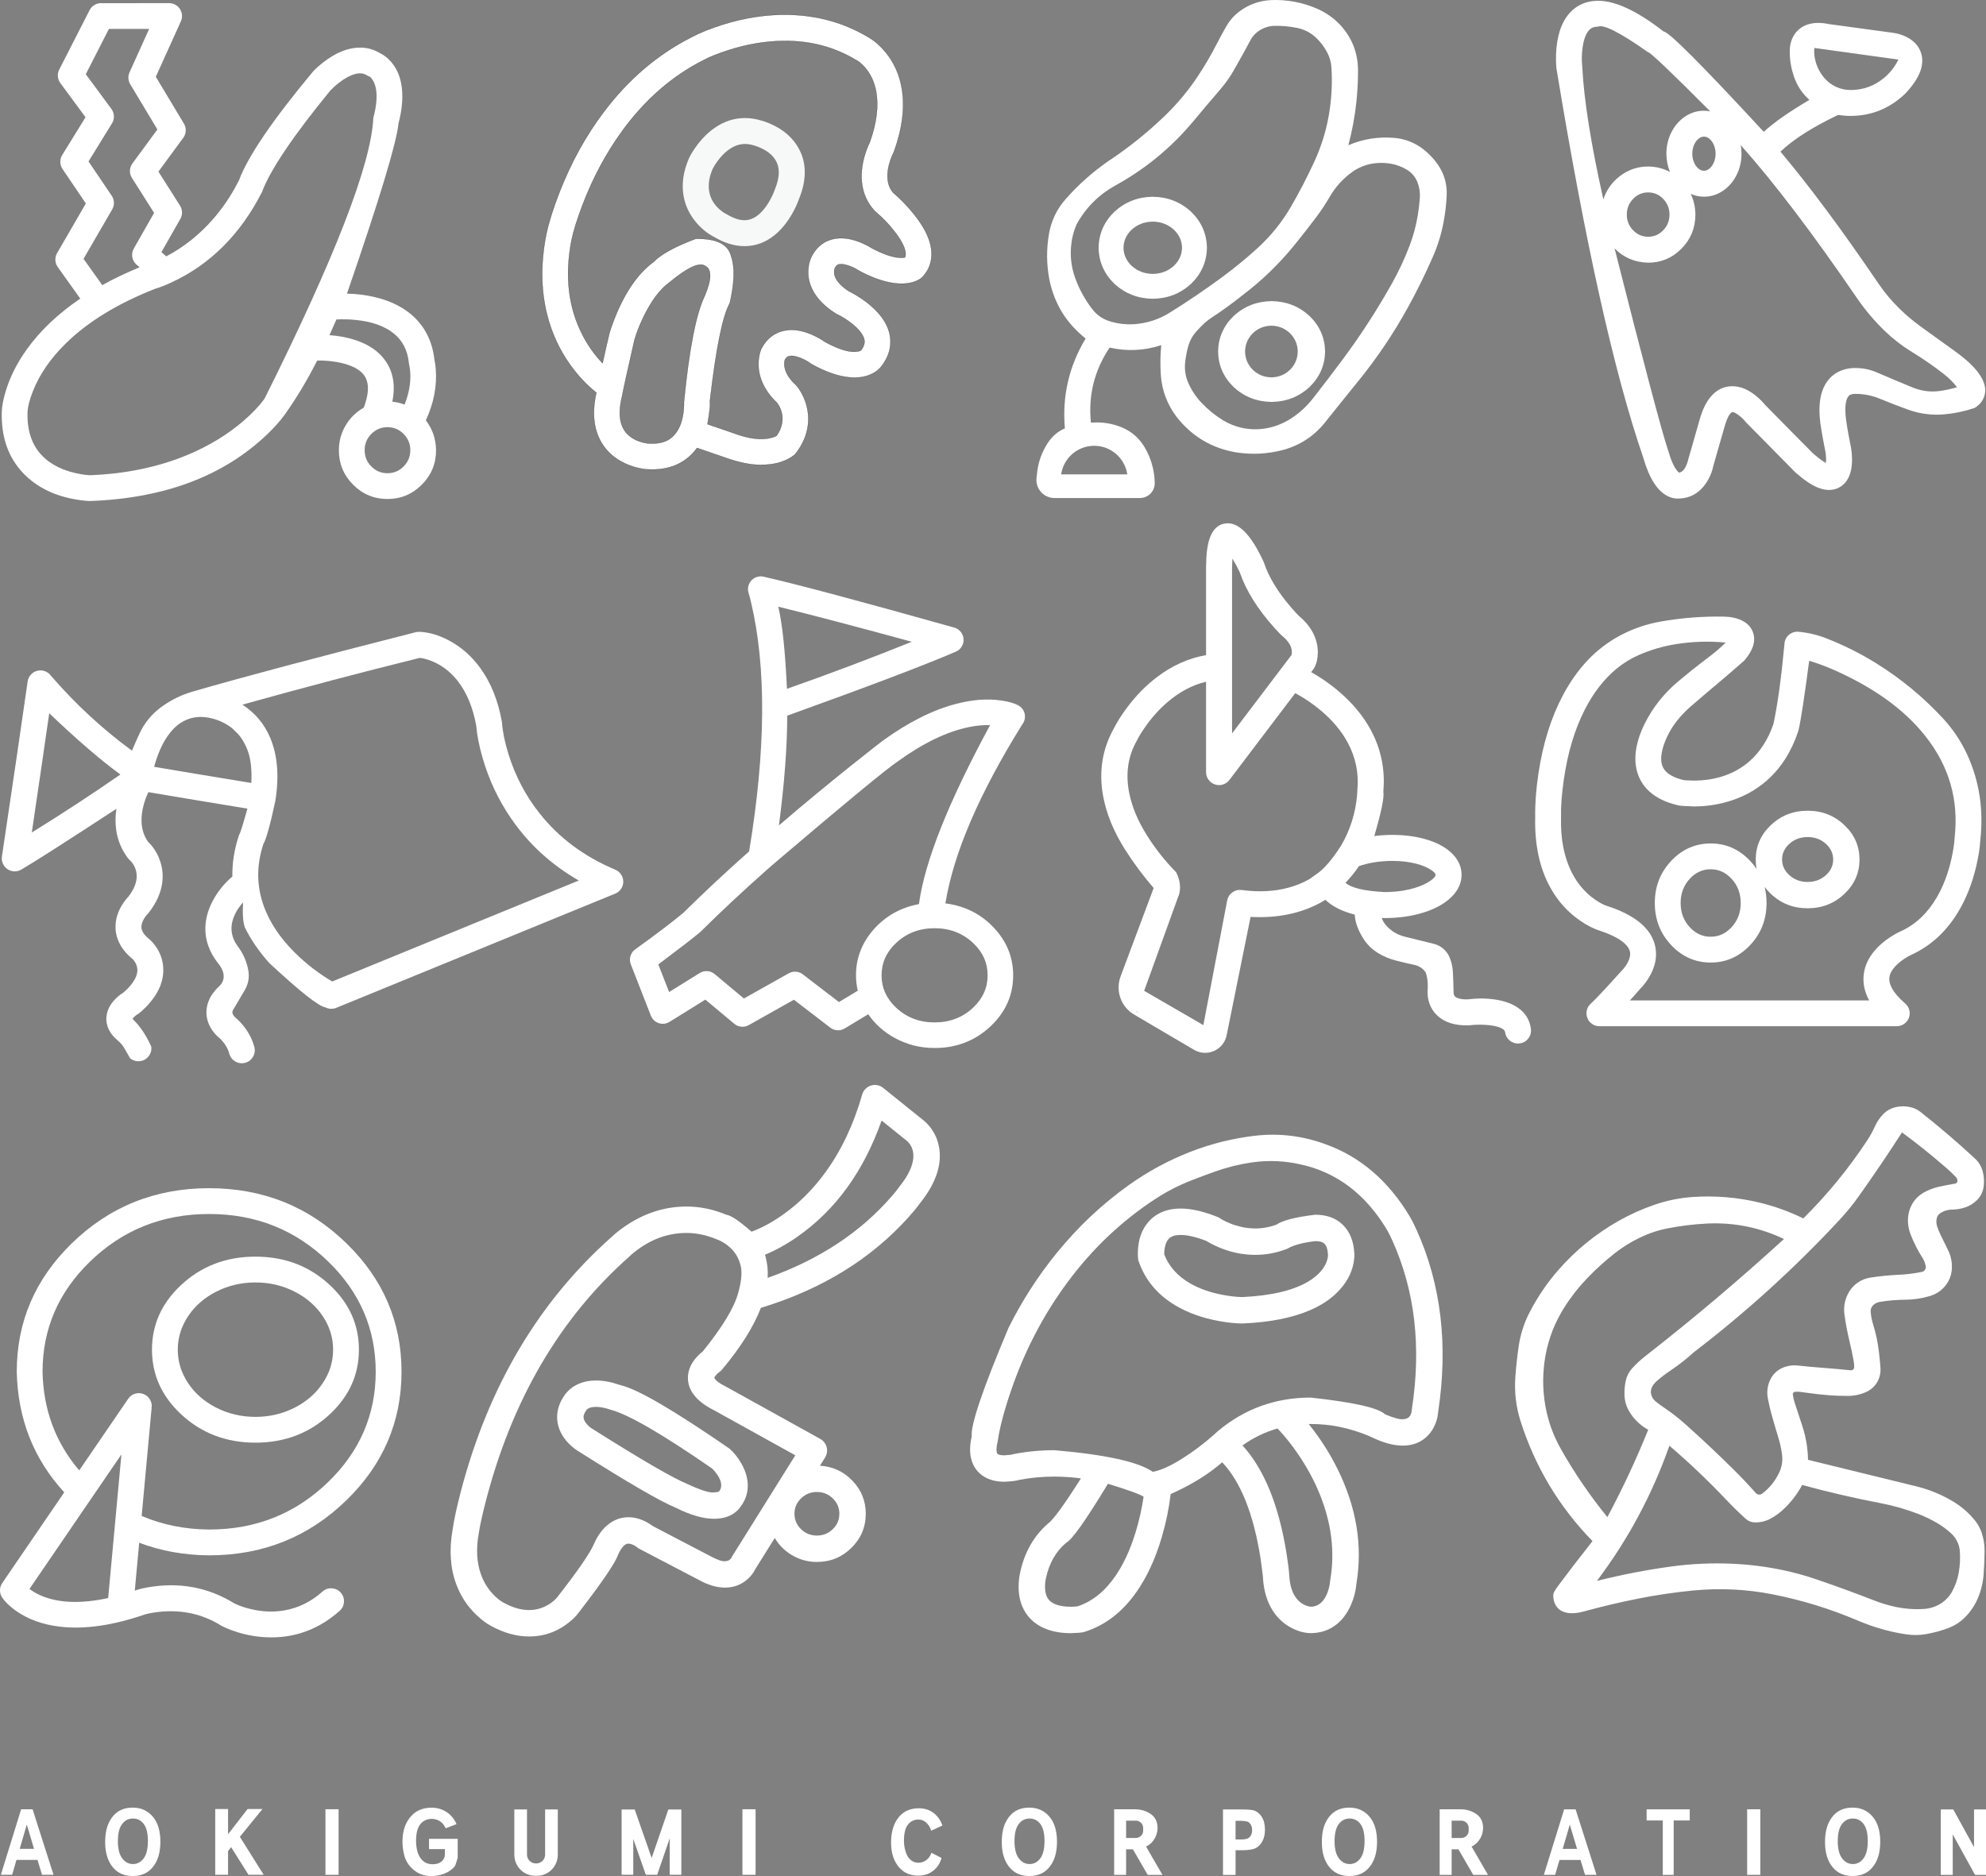 <?xml version="1.0" encoding="utf-8"?>
<!-- Generator: Adobe Illustrator 26.3.1, SVG Export Plug-In . SVG Version: 6.00 Build 0)  -->
<svg version="1.1" id="レイヤー_1" xmlns="http://www.w3.org/2000/svg" xmlns:xlink="http://www.w3.org/1999/xlink" x="0px"
	 y="0px" width="319.326px" height="301.709px" viewBox="0 0 319.326 301.709" style="enable-background:new 0 0 319.326 301.709;"
	 xml:space="preserve">
<rect x="0" y="0" width="319.326" height="301.709" fill="#808080" stroke="none"/>
<style type="text/css">
	.st0{fill:#FFFFFF;}
	.st1{fill:#FFFFFF;stroke:#000000;stroke-width:0.028;stroke-linecap:round;stroke-linejoin:round;}
	.st2{fill:#F7F8F8;}
	.st3{fill:none;stroke:#000000;stroke-width:0.028;stroke-linecap:round;stroke-linejoin:round;}
</style>
<g>
	<path class="st0" d="M227.767,197.795c-0.401-0.885-0.754-1.588-1.061-2.107c-3.462-5.804-8.024-9.707-13.684-11.709
		c-3.615-1.315-7.334-1.761-11.158-1.337c-3.593,0.412-7.075,1.273-10.445,2.585c-3.529,1.377-6.836,3.164-9.922,5.361
		c-4.289,3.058-8.154,6.699-11.593,10.922c-2.995,3.678-5.576,7.687-7.742,12.028c-4.154,9.851-6.127,15.676-5.919,17.474
		c-0.291,1.256-0.34,2.372-0.147,3.346c0.155,0.781,0.464,1.466,0.927,2.053c0.292,0.37,0.638,0.689,1.038,0.957
		c0.92,0.617,2.064,0.925,3.432,0.925c1.185-0.058,1.967-0.153,2.346-0.286c1.843-0.36,3.734-0.54,5.672-0.541
		c1.508,0.007,2.937,0.104,4.287,0.291c-2.717,4.29-4.49,6.719-5.319,7.289c-2.254,1.972-3.734,4.569-4.44,7.791
		c-0.092,0.419-0.153,0.764-0.181,1.037c-0.225,1.965,0.039,3.647,0.792,5.047c0.326,0.606,0.735,1.142,1.228,1.607
		c0.925,0.873,2.102,1.479,3.529,1.818c0.847,0.201,1.754,0.302,2.721,0.302c1.084-0.034,1.749-0.085,1.994-0.153l0.275-0.067
		c3.274-1.031,6.043-3.153,8.307-6.366c1.726-2.449,3.104-5.443,4.135-8.983c0.663-2.277,1.127-4.547,1.391-6.808
		c3.297-1.457,6.059-3.16,8.288-5.107c2.99,3.162,5.048,8.335,6.175,15.521c0.269,1.927,0.396,2.954,0.381,3.083
		c0.127,2.075,0.654,3.833,1.582,5.272c0.763,1.183,1.754,2.097,2.975,2.743c1.013,0.536,2.02,0.822,3.021,0.858l0.043,0.001h0.042
		c1.624-0.007,3.023-0.484,4.196-1.431c0.967-0.78,1.738-1.839,2.313-3.175c0.478-1.11,0.764-2.241,0.857-3.394
		c1.01-6.107,0.003-12.224-3.018-18.351c-1.27-2.574-2.822-5.001-4.658-7.28c0.025,0,0.05-0.001,0.076-0.002
		c0.025,0,0.051-0.001,0.076-0.002c0.025,0,0.051-0.001,0.076-0.001c0.026,0,0.051-0.001,0.076-0.001
		c3.202,0,6.325,0.642,9.367,1.925c0.47,0.206,0.714,0.316,0.731,0.331l0.095,0.046c1.72,0.788,3.261,1.181,4.622,1.177
		c1.205,0,2.255-0.294,3.151-0.882c0.766-0.502,1.377-1.187,1.834-2.054c0.407-0.773,0.641-1.576,0.702-2.408
		C232.875,216.318,231.72,206.537,227.767,197.795z M182.575,246.476c-0.846,2.747-1.914,5.062-3.204,6.944
		c-1.705,2.489-3.739,4.125-6.101,4.909c-0.579,0.077-1.192,0.09-1.84,0.038c-1.21-0.097-2.091-0.408-2.643-0.933
		c-0.264-0.251-0.459-0.575-0.585-0.974c-0.179-0.562-0.221-1.265-0.125-2.11c0.018-0.157,0.059-0.38,0.125-0.668
		c0.522-2.308,1.56-4.133,3.116-5.475l0.103-0.096c0.933-0.462,3.174-3.624,6.723-9.488c3.27,1.001,5.182,1.695,5.736,2.083
		C183.582,242.696,183.147,244.619,182.575,246.476z M212.901,242.202c1.318,4.017,1.65,7.961,0.997,11.832l-0.025,0.201
		c-0.026,0.331-0.09,0.704-0.192,1.118c-0.196,0.786-0.48,1.429-0.851,1.93c-0.533,0.717-1.213,1.088-2.04,1.111
		c-0.374-0.036-0.745-0.145-1.113-0.329c-0.591-0.296-1.078-0.746-1.462-1.35c-0.521-0.823-0.822-1.897-0.904-3.222
		c-0.068-0.997-0.216-2.207-0.443-3.627c-1.242-7.778-3.604-13.582-7.086-17.413c1.74-1.245,3.616-2.153,5.628-2.724
		c1.092,1.129,2.18,2.484,3.266,4.065C210.546,236.517,211.955,239.32,212.901,242.202z M227.018,226.591l-0.02,0.188
		c-0.04,0.499-0.189,0.87-0.447,1.114c-0.242,0.229-0.578,0.343-1.007,0.343c-0.486,0.062-1.426-0.197-2.82-0.775
		c-1.102-1.054-5.101-1.955-11.995-2.703c-5.656,0.008-10.621,1.803-14.895,5.385l-0.083,0.074
		c-0.165,0.153-0.339,0.312-0.523,0.476c-0.028,0.023-0.055,0.047-0.082,0.071c-1.635,1.447-3.324,2.718-5.067,3.813
		c-1.914,1.202-3.49,1.908-4.726,2.119c-2.333-1.612-7.613-2.77-15.841-3.476c-2.235,0.001-4.419,0.212-6.553,0.633l-0.136,0.032
		c-0.094,0.055-0.537,0.108-1.329,0.161c-0.411,0-0.731-0.05-0.961-0.149c-0.083-0.036-0.141-0.075-0.174-0.115
		c-0.032-0.041-0.059-0.102-0.081-0.185c-0.101-0.377-0.061-0.94,0.118-1.689l0.038-0.196c0.304-2.125,1.016-4.827,2.138-8.106
		c2.168-6.332,5.158-12.085,8.971-17.259c4.066-5.518,8.865-10.066,14.398-13.646c1.755-1.134,3.605-2.082,5.551-2.844
		c1.273-0.498,2.554-0.976,3.841-1.436c1.914-0.683,3.877-1.174,5.887-1.471c2.707-0.396,5.393-0.281,8.058,0.347
		c1.987,0.446,3.84,1.162,5.56,2.149c3.244,1.861,5.984,4.664,8.219,8.411c0.209,0.355,0.477,0.891,0.801,1.608
		C227.503,207.525,228.557,216.567,227.018,226.591z"/>
	<path class="st0" d="M215.905,196.969c-1.107-1.077-2.583-1.616-4.427-1.616c-3.149,0.373-5.23,0.904-6.244,1.593
		c-1.105,0.409-2.239,0.614-3.403,0.615c-0.817-0.008-1.568-0.093-2.255-0.253c-0.687-0.161-1.285-0.347-1.793-0.559
		c-0.509-0.212-0.904-0.399-1.186-0.56c-0.283-0.162-0.428-0.248-0.435-0.259l-0.205-0.145l-0.234-0.092
		c-2.246-0.893-4.214-1.338-5.903-1.334c-1.469,0-2.739,0.331-3.811,0.993c-0.489,0.302-0.923,0.666-1.3,1.091
		c-1.135,1.275-1.722,2.935-1.758,4.98c-0.006,0.379,0.007,0.712,0.041,0.999l0.027,0.233l0.077,0.222
		c1.04,2.978,3,5.328,5.881,7.05c2.01,1.202,4.366,2.046,7.067,2.532c1.418,0.256,2.665,0.383,3.74,0.383l0.106-0.002
		c4.334-0.199,7.917-0.909,10.746-2.131c1.995-0.861,3.599-1.971,4.813-3.33c1.342-1.502,2.105-3.144,2.289-4.925
		c0.031-0.295,0.04-0.558,0.029-0.787C217.675,199.653,217.054,198.087,215.905,196.969z M213.514,202.065
		c-0.106,0.855-0.516,1.683-1.232,2.485c-0.506,0.566-1.145,1.079-1.916,1.54c-2.431,1.452-5.969,2.287-10.616,2.505
		c-0.908-0.014-1.931-0.127-3.07-0.338c-2.04-0.378-3.806-0.996-5.298-1.852c-2.043-1.174-3.438-2.733-4.184-4.677
		c-0.008-0.322,0.015-0.649,0.07-0.982c0.107-0.648,0.311-1.141,0.613-1.48c0.06-0.068,0.117-0.124,0.172-0.169
		c0.388-0.328,0.977-0.492,1.767-0.492c1.109,0.001,2.491,0.321,4.146,0.96c0.441,0.277,0.936,0.543,1.485,0.797
		c2.075,0.964,4.202,1.446,6.381,1.446c1.718-0.002,3.387-0.311,5.006-0.928l0.194-0.085c0.975-0.564,2.457-0.963,4.447-1.195
		c0.475,0,0.842,0.056,1.102,0.169c0.296,0.128,0.518,0.351,0.666,0.667c0.158,0.335,0.25,0.811,0.278,1.427l0.002,0.044
		C213.529,201.93,213.525,201.982,213.514,202.065z"/>
	<path class="st0" d="M151.047,184.866c-0.208-1.596-0.856-2.971-1.945-4.123c-0.223-0.237-0.44-0.436-0.65-0.598l-6.452-5.19
		c-0.278-0.224-0.592-0.368-0.942-0.433c-0.35-0.065-0.694-0.044-1.032,0.065c-0.339,0.108-0.633,0.289-0.881,0.544
		c-0.248,0.255-0.42,0.554-0.518,0.896c-1.374,4.818-3.354,8.999-5.939,12.544c-1.987,2.725-4.267,4.994-6.841,6.805
		c-1.698,1.196-3.37,2.098-5.015,2.706c-1.938-1.708-3.286-2.617-4.042-2.726c-2.105-0.878-4.244-1.317-6.414-1.319
		c-3.752,0-7.268,1.217-10.549,3.651c-0.585,0.433-1.076,0.843-1.475,1.231c-11.769,10.435-19.861,24.109-24.277,41.024
		c-0.619,2.37-1.05,4.372-1.295,6.005c-0.579,3.259-0.391,6.189,0.565,8.79c0.703,1.913,1.785,3.571,3.246,4.972
		c0.836,0.802,1.657,1.411,2.461,1.828c2.036,1.093,4.04,1.64,6.014,1.643c2.533,0,4.784-0.848,6.752-2.544
		c0.387-0.334,0.714-0.659,0.98-0.977c3.93-5.074,6.12-8.276,6.57-9.607c0.018-0.035,0.036-0.071,0.053-0.107
		c0.133-0.294,0.272-0.552,0.415-0.776c0.176-0.275,0.355-0.489,0.536-0.642c0.219-0.185,0.44-0.278,0.661-0.278
		c0.288,0,0.618,0.104,0.989,0.313c0.154,0.086,0.277,0.167,0.367,0.242c0.125,0.108,0.261,0.2,0.408,0.277l9.52,4.976
		c1.502,0.84,2.914,1.26,4.234,1.263c1.468,0,2.72-0.487,3.758-1.459c0.494-0.462,0.875-0.973,1.144-1.531l3.117-4.987
		c0.677,1.14,1.586,2.052,2.73,2.736c1.242,0.743,2.592,1.115,4.049,1.115c2.176,0,4.033-0.763,5.571-2.29
		c1.523-1.513,2.285-3.333,2.285-5.461c0-2.049-0.715-3.819-2.144-5.311c-1.423-1.485-3.165-2.291-5.224-2.417l0.827-1.322
		c0.312-0.517,0.397-1.07,0.255-1.657c-0.16-0.583-0.502-1.025-1.026-1.326l-15.104-8.375c-0.028-0.016-0.056-0.03-0.085-0.044
		c-1.032-0.512-1.644-0.972-1.838-1.38c-0.008-0.017-0.012-0.026-0.012-0.026c0.005-0.068,0.058-0.17,0.158-0.307
		c0.177-0.242,0.38-0.44,0.607-0.596c0.176-0.115,0.331-0.253,0.466-0.414c3-3.586,5.085-6.899,6.255-9.939
		c9.721-2.95,17.62-7.793,23.698-14.529c0.785-0.871,1.413-1.637,1.884-2.299c1.356-1.689,2.281-3.337,2.774-4.944
		C151.087,187.293,151.203,186.061,151.047,184.866z M131.35,239.942c1.005,0,1.862,0.349,2.57,1.046
		c0.694,0.683,1.04,1.502,1.04,2.459c0,0.956-0.347,1.776-1.04,2.458c-0.707,0.697-1.564,1.046-2.57,1.046
		c-1.005,0-1.862-0.349-2.57-1.046c-0.693-0.683-1.039-1.502-1.039-2.458c0-0.956,0.346-1.776,1.039-2.459
		C129.489,240.29,130.346,239.942,131.35,239.942z M118.702,207.906c-0.01,0.03-0.019,0.06-0.028,0.091
		c-0.648,2.344-2.541,5.46-5.677,9.347c-0.349,0.267-0.673,0.564-0.97,0.892c-0.431,0.476-0.766,0.975-1.005,1.497
		c-0.313,0.685-0.449,1.386-0.407,2.102c0.05,0.841,0.336,1.627,0.857,2.357c0.692,0.969,1.792,1.83,3.298,2.584l13.106,7.267
		l-10.098,16.156c-0.02,0.032-0.037,0.059-0.051,0.081c-0.014,0.022-0.027,0.043-0.038,0.062c-0.011,0.019-0.021,0.039-0.031,0.061
		c-0.01,0.023-0.02,0.05-0.031,0.081c-0.047,0.087-0.106,0.167-0.176,0.239c-0.097,0.101-0.209,0.181-0.338,0.239
		c-0.166,0.075-0.353,0.113-0.562,0.113c-0.39,0.059-1.116-0.185-2.179-0.733c-0.02-0.011-0.039-0.022-0.059-0.032l-9.372-4.898
		c-0.301-0.228-0.627-0.436-0.978-0.624c-0.979-0.523-1.956-0.785-2.931-0.785c-0.551,0-1.09,0.089-1.617,0.266
		c-0.706,0.238-1.353,0.624-1.941,1.159c-0.744,0.677-1.375,1.577-1.893,2.699c-0.581,1.465-2.567,4.369-5.959,8.712
		c-0.035,0.038-0.068,0.078-0.101,0.119c-0.104,0.134-0.279,0.305-0.523,0.513c-0.45,0.383-0.945,0.696-1.484,0.938
		c-0.779,0.35-1.595,0.525-2.449,0.525c-1.265-0.002-2.604-0.383-4.017-1.145c-0.017-0.009-0.034-0.018-0.051-0.026
		c-0.448-0.232-0.93-0.598-1.447-1.096c-0.984-0.95-1.718-2.094-2.204-3.432c-0.695-1.917-0.822-4.107-0.381-6.57
		c0.004-0.021,0.007-0.042,0.01-0.064c0.169-1.137,0.507-2.706,1.015-4.707c4.213-16.583,11.951-29.86,23.216-39.831
		c0.034-0.03,0.068-0.062,0.1-0.094c0.153-0.153,0.379-0.35,0.679-0.59c2.578-2.063,5.374-3.094,8.388-3.094
		c1.619,0.002,3.226,0.338,4.821,1.01c0.048,0.019,0.096,0.037,0.145,0.054c0.233,0.081,0.503,0.209,0.811,0.383
		c0.587,0.331,1.1,0.73,1.54,1.197c0.631,0.668,1.065,1.432,1.302,2.291C119.371,204.3,119.274,205.863,118.702,207.906z
		 M146.573,187.502c-0.358,1.054-1.024,2.184-1.998,3.39c-0.032,0.04-0.063,0.081-0.093,0.124c-0.212,0.301-0.542,0.714-0.991,1.237
		c-5.056,5.886-11.742,10.304-20.058,13.252c0.066-1.227-0.056-2.393-0.368-3.498c-0.005-0.019-0.011-0.037-0.018-0.055
		c-0.006-0.018-0.012-0.036-0.018-0.053c-0.006-0.018-0.012-0.036-0.018-0.054c-0.007-0.018-0.013-0.036-0.019-0.054
		c1.766-0.733,3.515-1.706,5.246-2.918c6.13-4.294,10.635-10.516,13.514-18.666l4.059,3.265c0.026,0.023,0.046,0.039,0.06,0.048
		c0.068,0.058,0.141,0.131,0.217,0.218c0.432,0.493,0.684,1.078,0.757,1.757C146.91,186.105,146.82,186.774,146.573,187.502z"/>
	<path class="st0" d="M53.132,206.756c-3.284-3.109-7.304-4.663-12.058-4.663c-4.755,0-8.775,1.554-12.06,4.663
		c-3.052,2.889-4.578,6.32-4.578,10.295c0,3.975,1.526,7.408,4.578,10.296c3.285,3.109,7.305,4.663,12.06,4.663
		c4.754,0,8.773-1.554,12.058-4.663c3.052-2.889,4.578-6.321,4.578-10.296C57.71,213.076,56.184,209.645,53.132,206.756z
		 M51.787,222.599c-1.112,1.604-2.603,2.875-4.472,3.813c-1.927,0.966-4.007,1.45-6.241,1.45c-2.304,0-4.44-0.512-6.41-1.535
		c-1.853-0.963-3.321-2.253-4.404-3.871c-1.117-1.668-1.675-3.469-1.675-5.404c0-1.993,0.591-3.842,1.773-5.547
		c1.112-1.604,2.603-2.875,4.472-3.813c1.928-0.966,4.009-1.45,6.243-1.45c2.303,0,4.439,0.512,6.408,1.535
		c1.853,0.963,3.321,2.253,4.404,3.871c1.117,1.668,1.675,3.469,1.675,5.403C53.561,219.045,52.97,220.894,51.787,222.599z"/>
	<path class="st0" d="M33.626,250.13c8.666,0,16.036-2.965,22.111-8.896c5.882-5.741,8.823-12.616,8.823-20.626
		c0-8.009-2.941-14.884-8.823-20.626c-6.076-5.931-13.446-8.896-22.111-8.896c-8.665,0-16.035,2.965-22.111,8.896
		c-5.882,5.741-8.822,12.617-8.822,20.626c0.171,7.576,2.717,14.04,7.637,19.39l-9.969,14.59c-0.236,0.347-0.357,0.73-0.362,1.15
		c-0.004,0.42,0.109,0.805,0.339,1.157c0.464,0.71,1.205,1.426,2.222,2.149c1.938,1.378,4.295,2.23,7.071,2.557
		c3.976,0.468,8.553-0.195,13.729-1.988c0.383-0.108,0.856-0.205,1.42-0.289c3.986-0.595,7.583,0.108,10.793,2.111
		c0.045,0.027,0.091,0.053,0.137,0.077c0.065,0.041,0.312,0.155,0.741,0.343c2.307,0.979,4.709,1.469,7.206,1.469
		c1.587,0,3.117-0.218,4.589-0.653c2.313-0.684,4.436-1.891,6.37-3.621c0.427-0.382,0.656-0.86,0.688-1.432
		c0.032-0.572-0.143-1.072-0.525-1.498c-0.382-0.426-0.859-0.656-1.43-0.688c-0.572-0.032-1.072,0.143-1.499,0.526
		c-1.841,1.647-3.912,2.661-6.212,3.042c-1.695,0.281-3.443,0.211-5.244-0.209c-1.037-0.242-1.939-0.551-2.705-0.928
		c-4.256-2.626-8.934-3.481-14.034-2.564c-0.634,0.113-1.151,0.233-1.55,0.359c-0.02,0.006-0.041,0.013-0.06,0.02
		c-0.125,0.043-0.25,0.086-0.374,0.128l0.71-7.704C25.889,249.429,29.638,250.106,33.626,250.13z M18.801,241.726l-0.42,4.554
		l-0.989,10.721c-4.296,0.926-7.837,0.818-10.624-0.322c-0.77-0.315-1.445-0.698-2.025-1.148l8.633-12.635l2.347-3.435l3.8-5.562
		L18.801,241.726z M21.685,224.148c-0.449,0.145-0.807,0.413-1.074,0.804l-7.869,11.516c-3.81-4.462-5.777-9.748-5.901-15.86
		c0-6.866,2.535-12.764,7.606-17.694c5.264-5.119,11.657-7.679,19.179-7.679c7.522,0,13.916,2.56,19.18,7.679
		c5.07,4.93,7.605,10.828,7.605,17.694c0,6.866-2.535,12.763-7.605,17.694c-5.264,5.119-11.657,7.678-19.18,7.678
		c-3.887-0.028-7.503-0.756-10.849-2.183l1.613-17.485c0.043-0.47-0.062-0.905-0.316-1.304c-0.254-0.398-0.603-0.678-1.047-0.838
		C22.583,224.01,22.135,224.003,21.685,224.148z"/>
	<path class="st0" d="M318.64,246.523c-0.249-0.746-0.622-1.424-1.119-2.035c-0.98-1.2-2.134-2.2-3.459-3.002
		c-1.845-1.11-3.812-1.924-5.902-2.442c-5.814-1.435-11.631-2.86-17.451-4.274c-0.031-1.861-0.337-3.675-0.916-5.444
		c-0.406-1.238-0.813-2.476-1.221-3.714c-0.142-0.432-0.244-0.873-0.306-1.323c-0.009-0.074,0-0.144,0.028-0.212
		c0.029-0.068,0.072-0.123,0.131-0.168c0.059-0.044,0.125-0.07,0.198-0.078c0.237-0.027,0.475-0.027,0.712,0
		c0.391,0.044,0.781,0.095,1.17,0.153c1.216,0.179,2.437,0.314,3.663,0.407c0.999,0.075,1.999,0.109,3.001,0.102
		c1.031-0.01,2.015-0.23,2.952-0.661c0.85-0.404,1.478-1.032,1.882-1.882c0.289-0.631,0.408-1.293,0.356-1.985
		c-0.068-0.866-0.153-1.731-0.254-2.594c-0.173-1.47-0.478-2.911-0.916-4.325c-0.211-0.681-0.346-1.376-0.407-2.086
		c-0.016-0.2,0.011-0.393,0.081-0.581c0.072-0.187,0.18-0.35,0.326-0.488c0.289-0.27,0.628-0.44,1.017-0.509
		c1.347-0.23,2.704-0.349,4.07-0.356c1.385-0.008,2.742-0.211,4.07-0.61c1.064-0.33,1.929-0.941,2.595-1.832
		c0.478-0.654,0.766-1.383,0.865-2.188c0.132-1.156-0.055-2.258-0.56-3.307c-0.406-0.832-0.813-1.663-1.221-2.493
		c-0.219-0.444-0.406-0.902-0.56-1.373c-0.14-0.437-0.157-0.878-0.051-1.323c0.073-0.289,0.225-0.526,0.458-0.712
		c0.216-0.171,0.454-0.306,0.712-0.407c0.426-0.164,0.868-0.249,1.324-0.254c0.714-0.007,1.409-0.126,2.086-0.356
		c0.74-0.255,1.384-0.663,1.933-1.221c0.563-0.586,0.902-1.281,1.018-2.086c0.113-0.841,0.062-1.672-0.153-2.493
		c-0.214-0.794-0.621-1.473-1.221-2.035c-2.834-2.627-5.768-5.137-8.802-7.53c-0.382-0.301-0.806-0.521-1.272-0.662
		c-0.945-0.278-1.895-0.295-2.849-0.05c-0.683,0.181-1.277,0.52-1.781,1.017c-0.579,0.578-1.036,1.24-1.373,1.985
		c-0.364,0.807-0.79,1.579-1.276,2.319c-2.987,4.532-6.408,8.71-10.264,12.533c-2.252-1.101-4.595-1.948-7.031-2.539
		c-1.759-0.426-3.539-0.714-5.342-0.865c-1.762-0.146-3.525-0.163-5.291-0.05c-2.106,0.136-4.159,0.542-6.157,1.22
		c-2.05,0.697-4.017,1.579-5.901,2.646c-3.668,2.083-6.891,4.712-9.667,7.886c-1.844,2.114-3.404,4.421-4.681,6.919
		c-0.843,1.656-1.403,3.403-1.679,5.24c-0.254,1.705-0.441,3.418-0.56,5.138c-0.159,2.357,0.113,4.663,0.814,6.919
		c2.333,7.379,6.2,13.841,11.6,19.385c-1.849,2.331-3.663,4.688-5.443,7.072c-0.257,0.343-0.494,0.7-0.712,1.068
		c-0.092,0.156-0.143,0.326-0.153,0.508c-0.021,0.439,0.047,0.863,0.203,1.273c0.1,0.258,0.236,0.495,0.408,0.711
		c0.208,0.261,0.463,0.465,0.763,0.611c0.499,0.24,1.024,0.359,1.577,0.356c0.621-0.005,1.232-0.09,1.831-0.255
		c2.909-0.801,5.843-1.496,8.802-2.086c2.963-0.591,5.948-1.032,8.955-1.323c4.252-0.409,8.475-0.205,12.668,0.611
		c4.727,0.925,9.305,2.333,13.736,4.222c1.44,0.615,2.915,1.124,4.427,1.527c1.155,0.308,2.325,0.546,3.51,0.712
		c1.02,0.142,2.038,0.125,3.053-0.052c1.217-0.213,2.405-0.535,3.562-0.966c1.046-0.393,1.961-0.987,2.747-1.781
		c0.872-0.888,1.55-1.906,2.035-3.053c0.513-1.222,0.818-2.494,0.916-3.816c0.091-1.253,0.142-2.508,0.152-3.765
		C319.105,248.431,318.952,247.464,318.64,246.523z M295.796,196.154c1.118-1.204,2.153-2.476,3.104-3.816
		c2.383-3.357,4.689-6.766,6.919-10.227c2.507,1.849,4.932,3.799,7.276,5.851c0.497,0.435,0.972,0.893,1.425,1.373
		c0.083,0.089,0.143,0.191,0.178,0.307c0.035,0.116,0.044,0.234,0.025,0.354c-0.015,0.091-0.055,0.17-0.12,0.236
		c-0.066,0.065-0.145,0.105-0.236,0.12c-0.887,0.142-1.769,0.312-2.646,0.509c-0.841,0.19-1.638,0.495-2.391,0.916
		c-1.169,0.676-1.949,1.659-2.34,2.951c-0.181,0.633-0.249,1.277-0.204,1.933c0.045,0.631,0.181,1.241,0.407,1.832
		c0.514,1.338,1.159,2.61,1.933,3.816c0.269,0.421,0.439,0.879,0.509,1.373c0.026,0.201-0.019,0.386-0.134,0.553
		c-0.119,0.164-0.278,0.268-0.476,0.312c-1.209,0.249-2.43,0.402-3.663,0.458c-1.552,0.071-3.095,0.223-4.629,0.457
		c-0.691,0.107-1.329,0.351-1.915,0.731c-0.585,0.383-1.066,0.868-1.443,1.457c-0.711,1.142-0.983,2.38-0.814,3.714
		c0.199,1.455,0.471,2.897,0.814,4.325c0.247,1.029,0.468,2.063,0.661,3.104c0.066,0.353,0.1,0.709,0.102,1.068
		c0,0.097-0.025,0.187-0.076,0.27c-0.052,0.082-0.121,0.145-0.208,0.189c-0.087,0.042-0.179,0.059-0.276,0.05
		c-1.542-0.156-3.085-0.292-4.629-0.408c-1.291-0.096-2.58-0.215-3.867-0.355c-0.844-0.089-1.658,0.029-2.442,0.355
		c-0.851,0.369-1.496,0.962-1.934,1.782c-0.51,1-0.663,2.051-0.458,3.154c0.184,0.941,0.404,1.874,0.661,2.798
		c0.322,1.158,0.661,2.312,1.018,3.459c0.289,0.931,0.492,1.881,0.61,2.849c0.11,0.936-0.026,1.835-0.407,2.697
		c-0.636,1.406-1.569,2.576-2.798,3.51c-0.158,0.116-0.334,0.165-0.528,0.148c-0.194-0.022-0.357-0.105-0.489-0.249
		c-1.179-1.329-2.4-2.618-3.663-3.866c-2.484-2.455-5.027-4.847-7.632-7.174c-1.093-0.976-2.246-1.875-3.46-2.697
		c-0.453-0.306-0.893-0.628-1.323-0.967c-0.396-0.319-0.65-0.726-0.763-1.221c-0.081-0.391-0.03-0.764,0.152-1.119
		c0.195-0.369,0.449-0.691,0.763-0.967c0.693-0.607,1.422-1.166,2.188-1.679c1.328-0.89,2.583-1.874,3.765-2.951
		C280.762,211.028,288.58,203.922,295.796,196.154z M250.922,232.939c-1.197-2.136-2.011-4.408-2.442-6.818
		c-0.473-2.679-0.473-5.359,0-8.038c0.505-2.811,1.522-5.423,3.052-7.835c1.095-1.72,2.35-3.314,3.765-4.783
		c1.337-1.386,2.762-2.675,4.274-3.866c1.561-1.228,3.257-2.229,5.087-3.002c1.068-0.45,2.17-0.789,3.307-1.017
		c2.185-0.438,4.389-0.709,6.614-0.814c4.294-0.187,8.381,0.644,12.262,2.493c-7.185,6.563-14.613,12.838-22.285,18.825
		c-0.769,0.6-1.482,1.262-2.137,1.984c-0.514,0.572-0.853,1.233-1.017,1.984c-0.165,0.772-0.233,1.552-0.204,2.34
		c0.039,0.929,0.293,1.793,0.763,2.595c0.752,1.258,1.77,2.242,3.052,2.951c-1.939,4.797-4.127,9.478-6.564,14.042
		C255.623,240.516,253.113,236.836,250.922,232.939z M314.948,252.891c-0.194,1.116-0.57,2.168-1.126,3.155
		c-0.37,0.65-0.858,1.195-1.465,1.634c-0.895,0.637-1.89,0.994-2.985,1.07c-1.555,0.099-3.095-0.013-4.619-0.337
		c-1.154-0.247-2.28-0.585-3.379-1.015c-3.11-1.214-6.246-2.36-9.407-3.436c-1.754-0.597-3.538-1.085-5.352-1.465
		c-2.639-0.551-5.305-0.889-7.999-1.014c-3.337-0.154-6.661-0.003-9.971,0.451c-4.005,0.55-7.966,1.32-11.885,2.31
		c5.013-6.644,8.899-13.892,11.66-21.743c3.193,2.733,6.234,5.624,9.125,8.675c0.996,1.051,2.029,2.065,3.099,3.042
		c0.45,0.401,0.975,0.607,1.577,0.619c0.878,0.004,1.705-0.203,2.479-0.619c0.714-0.389,1.372-0.859,1.972-1.409
		c1.259-1.158,2.292-2.491,3.098-3.999c4.168,1.141,8.374,2.118,12.618,2.929c2.081,0.398,4.109,0.98,6.084,1.746
		c1.013,0.393,1.989,0.863,2.929,1.409c0.829,0.482,1.599,1.045,2.309,1.689c0.501,0.458,0.877,1.002,1.127,1.634
		c0.156,0.399,0.25,0.812,0.281,1.239C315.2,250.607,315.144,251.752,314.948,252.891z"/>
	<path class="st0" d="M119.178,235.319c-0.515-0.893-1.129-1.663-1.842-2.311c-0.014-0.012-0.028-0.025-0.042-0.037
		c-8.992-6.207-14.839-9.61-17.54-10.207c-0.034-0.013-0.068-0.026-0.102-0.038c-1.376-0.476-2.649-0.715-3.819-0.716
		c-1.015,0-1.933,0.174-2.752,0.523c-0.613,0.261-1.152,0.61-1.619,1.048c-0.307,0.288-0.56,0.589-0.759,0.906
		c-0.666,0.977-1.036,1.988-1.11,3.035c-0.035,0.494-0.002,0.982,0.099,1.464c0.276,1.326,1.008,2.518,2.196,3.577
		c0.299,0.266,0.592,0.493,0.88,0.68c8.117,5.142,13.401,8.212,15.851,9.212c2.369,1.195,4.432,1.795,6.188,1.797
		c1.496,0,2.703-0.404,3.622-1.211c0.242-0.213,0.446-0.44,0.613-0.681c0.865-1.145,1.26-2.398,1.184-3.759
		C120.166,237.52,119.816,236.425,119.178,235.319z M115.635,239.825c-0.009,0.011-0.017,0.022-0.025,0.034
		c-0.058,0.07-0.325,0.119-0.803,0.147c-0.695,0.108-2.124-0.341-4.285-1.348c-2.272-0.92-7.379-3.886-15.323-8.899
		c-0.04-0.028-0.081-0.055-0.122-0.081c-0.106-0.065-0.24-0.173-0.404-0.324c-0.466-0.428-0.74-0.839-0.822-1.235
		c-0.019-0.091-0.027-0.18-0.024-0.268c0.011-0.294,0.145-0.626,0.401-0.995c0.021-0.031,0.038-0.053,0.05-0.067
		c0.011-0.013,0.02-0.023,0.027-0.029c0.005-0.006,0.01-0.012,0.015-0.02s0.011-0.022,0.018-0.042
		c0.044-0.046,0.099-0.09,0.163-0.132c0.317-0.208,0.761-0.312,1.331-0.312c0.679,0,1.47,0.155,2.373,0.463
		c2.825,0.744,8.254,3.892,16.289,9.445c0.215,0.205,0.429,0.448,0.642,0.728c0.374,0.492,0.621,0.957,0.744,1.395
		C116.045,238.886,115.964,239.398,115.635,239.825z"/>
</g>
<g>
	<polygon class="st0" points="267.358,301.524 267.358,292.768 264.757,292.768 264.757,290.982 271.692,290.982 271.692,292.768 
		269.108,292.768 269.108,301.524 	"/>
	<polygon class="st0" points="312.052,301.519 312.052,290.992 314.061,290.992 317.401,297.056 317.401,290.992 319.326,290.992 
		319.326,301.519 317.563,301.519 313.977,295.007 313.977,301.519 	"/>
	<path class="st0" d="M150.084,300.828c-0.672,0.542-1.5,0.813-2.483,0.813c-1.235,0-2.236-0.431-3.004-1.294
		c-0.883-0.996-1.324-2.339-1.324-4.03c0-1.787,0.445-3.185,1.334-4.195c0.773-0.877,1.812-1.315,3.116-1.315
		c1.062,0,1.95,0.329,2.666,0.987c0.535,0.497,0.915,1.093,1.139,1.788l-1.795,0.828c-0.049-0.14-0.104-0.279-0.165-0.414
		c-0.154-0.336-0.365-0.63-0.635-0.883c-0.355-0.324-0.773-0.489-1.253-0.494c-0.688,0-1.249,0.267-1.683,0.802
		c-0.434,0.534-0.652,1.416-0.652,2.647c0.002,0.777,0.158,1.522,0.469,2.234c0.171,0.384,0.429,0.697,0.773,0.938
		c0.316,0.217,0.666,0.327,1.049,0.331c0.454-0.001,0.868-0.13,1.242-0.386c0.431-0.306,0.725-0.711,0.883-1.214l1.628,0.828
		C151.174,299.616,150.739,300.292,150.084,300.828z"/>
	<path class="st0" d="M202.879,292.191c-0.339-0.532-0.77-0.879-1.292-1.042c-0.327-0.1-1.023-0.151-2.087-0.151h-2.856v10.529
		h2.022v-3.97h0.908c1.076,0,1.835-0.104,2.275-0.312c0.44-0.208,0.807-0.57,1.101-1.085c0.293-0.515,0.44-1.153,0.44-1.915
		C203.388,293.407,203.218,292.722,202.879,292.191z M201.116,295.193c-0.14,0.237-0.32,0.402-0.539,0.493
		c-0.283,0.091-0.574,0.136-0.871,0.137h-1.041v-2.994h0.917c0.335,0,0.666,0.04,0.992,0.122c0.212,0.082,0.391,0.243,0.535,0.482
		c0.144,0.24,0.216,0.535,0.216,0.886C201.325,294.665,201.255,294.956,201.116,295.193z"/>
	<path class="st0" d="M5.24,290.972H3.398l-3.26,10.532h1.813l0.697-2.389h3.383l0.725,2.389h1.85L5.24,290.972z M3.168,297.332
		l1.139-3.905l1.167,3.905H3.168z"/>
	<path class="st0" d="M253.338,290.98h-1.842l-3.26,10.532h1.813l0.697-2.389h3.383l0.725,2.389h1.85L253.338,290.98z
		 M251.266,297.34l1.139-3.905l1.167,3.905H251.266z"/>
	<rect x="119.374" y="290.964" class="st0" width="2.115" height="10.547"/>
	<polygon class="st0" points="34.606,301.505 34.606,290.929 36.67,290.929 36.67,294.984 39.803,290.929 42.199,290.929 
		38.566,295.394 42.399,301.505 39.953,301.505 37.17,297.067 36.67,297.678 36.67,301.505 	"/>
	<path class="st0" d="M82.698,290.998h2.036v7.253c0.001,0.255,0.065,0.493,0.191,0.714c0.128,0.22,0.303,0.394,0.523,0.523
		c0.221,0.127,0.459,0.19,0.714,0.191h0.059c0.255-0.001,0.493-0.065,0.714-0.191c0.22-0.128,0.394-0.302,0.523-0.522
		c0.126-0.221,0.19-0.459,0.191-0.714v-7.253h2.037v7.305c-0.003,0.6-0.153,1.161-0.451,1.683c-0.302,0.519-0.713,0.929-1.232,1.232
		c-0.521,0.298-1.082,0.448-1.683,0.451h-0.256c-0.6-0.003-1.161-0.153-1.683-0.451c-0.519-0.302-0.929-0.713-1.232-1.232
		c-0.298-0.521-0.448-1.082-0.451-1.683V290.998z"/>
	<rect x="52.328" y="290.964" class="st0" width="2.115" height="10.547"/>
	<path class="st0" d="M24.55,292.133c-0.825-0.953-1.892-1.429-3.201-1.429c-0.903,0-1.672,0.201-2.307,0.602
		c-0.634,0.402-1.148,1.012-1.542,1.831c-0.393,0.82-0.59,1.863-0.59,3.13c0,1.746,0.436,3.119,1.309,4.121
		c0.767,0.875,1.812,1.313,3.137,1.313c1.314,0,2.355-0.443,3.122-1.328c0.873-1.001,1.31-2.391,1.31-4.171
		C25.788,294.443,25.375,293.086,24.55,292.133z M23.098,298.867c-0.455,0.606-1.028,0.909-1.72,0.909
		c-0.687,0-1.262-0.305-1.727-0.916c-0.465-0.612-0.697-1.529-0.697-2.751c0-1.247,0.225-2.167,0.676-2.762
		c0.45-0.594,1.033-0.891,1.748-0.891c0.716,0,1.296,0.295,1.739,0.884c0.443,0.589,0.664,1.5,0.664,2.733
		C23.781,297.33,23.553,298.261,23.098,298.867z"/>
	<path class="st0" d="M301.084,292.133c-0.825-0.953-1.892-1.429-3.201-1.429c-0.903,0-1.672,0.201-2.307,0.602
		c-0.634,0.402-1.148,1.012-1.542,1.831c-0.393,0.82-0.59,1.863-0.59,3.13c0,1.746,0.437,3.119,1.31,4.121
		c0.766,0.875,1.812,1.313,3.137,1.313c1.315,0,2.355-0.443,3.121-1.328c0.873-1.001,1.31-2.391,1.31-4.171
		C302.321,294.443,301.909,293.086,301.084,292.133z M299.632,298.867c-0.454,0.606-1.027,0.909-1.719,0.909
		c-0.687,0-1.262-0.305-1.727-0.916c-0.464-0.612-0.697-1.529-0.697-2.751c0-1.247,0.225-2.167,0.675-2.762
		c0.45-0.594,1.033-0.891,1.749-0.891s1.295,0.295,1.738,0.884c0.443,0.589,0.664,1.5,0.664,2.733
		C300.315,297.33,300.087,298.261,299.632,298.867z"/>
	<path class="st0" d="M168.715,292.133c-0.825-0.953-1.892-1.429-3.201-1.429c-0.904,0-1.673,0.201-2.307,0.602
		c-0.634,0.402-1.148,1.012-1.542,1.831c-0.393,0.82-0.59,1.863-0.59,3.13c0,1.746,0.437,3.119,1.31,4.121
		c0.767,0.875,1.813,1.313,3.137,1.313c1.314,0,2.355-0.443,3.121-1.328c0.873-1.001,1.31-2.391,1.31-4.171
		C169.952,294.443,169.54,293.086,168.715,292.133z M167.263,298.867c-0.455,0.606-1.028,0.909-1.719,0.909
		c-0.687,0-1.263-0.305-1.728-0.916c-0.464-0.612-0.697-1.529-0.697-2.751c0-1.247,0.225-2.167,0.675-2.762
		c0.45-0.594,1.033-0.891,1.749-0.891c0.715,0,1.294,0.295,1.737,0.884c0.443,0.589,0.665,1.5,0.665,2.733
		C167.945,297.33,167.718,298.261,167.263,298.867z"/>
	<path class="st0" d="M220.178,292.133c-0.825-0.953-1.892-1.429-3.201-1.429c-0.904,0-1.673,0.201-2.307,0.602
		c-0.635,0.402-1.149,1.012-1.541,1.831c-0.394,0.82-0.59,1.863-0.59,3.13c0,1.746,0.437,3.119,1.31,4.121
		c0.766,0.875,1.811,1.313,3.136,1.313c1.314,0,2.355-0.443,3.121-1.328c0.873-1.001,1.309-2.391,1.309-4.171
		C221.414,294.443,221.002,293.086,220.178,292.133z M218.726,298.867c-0.455,0.606-1.028,0.909-1.72,0.909
		c-0.687,0-1.263-0.305-1.726-0.916c-0.465-0.612-0.697-1.529-0.697-2.751c0-1.247,0.225-2.167,0.675-2.762
		c0.45-0.594,1.032-0.891,1.748-0.891s1.295,0.295,1.738,0.884c0.443,0.589,0.664,1.5,0.664,2.733
		C219.407,297.33,219.18,298.261,218.726,298.867z"/>
	<rect x="280.922" y="290.97" class="st0" width="2.116" height="10.546"/>
	<path class="st0" d="M236.617,296.969c0.612-0.303,1.082-0.751,1.411-1.345c0.228-0.422,0.367-0.87,0.418-1.345
		c0.045-0.44,0.002-0.871-0.13-1.293c-0.163-0.501-0.459-0.906-0.889-1.216c-0.751-0.525-1.587-0.79-2.506-0.797h-3.437v10.543
		h1.924v-4.107h1.094l2.378,4.107h2.371L236.617,296.969z M236.147,294.408c-0.001,0.21-0.053,0.406-0.158,0.588
		c-0.107,0.181-0.252,0.325-0.435,0.43c-0.184,0.104-0.382,0.157-0.594,0.158h-1.552v-2.786h1.552
		c0.212,0.001,0.41,0.053,0.594,0.158c0.183,0.106,0.328,0.25,0.435,0.431c0.105,0.182,0.158,0.378,0.158,0.589V294.408z"/>
	<path class="st0" d="M184.277,296.969c0.612-0.303,1.082-0.751,1.41-1.345c0.228-0.422,0.367-0.87,0.417-1.345
		c0.045-0.44,0.002-0.871-0.13-1.293c-0.162-0.501-0.458-0.906-0.888-1.216c-0.751-0.525-1.587-0.79-2.507-0.797h-3.437v10.543
		h1.923v-4.107h1.095l2.378,4.107h2.371L184.277,296.969z M183.807,294.408c-0.001,0.21-0.054,0.406-0.159,0.588
		c-0.107,0.181-0.251,0.325-0.435,0.43c-0.184,0.104-0.382,0.157-0.594,0.158h-1.554v-2.786h1.554
		c0.212,0.001,0.41,0.053,0.594,0.158c0.183,0.106,0.328,0.25,0.435,0.431c0.105,0.182,0.158,0.378,0.159,0.589V294.408z"/>
	<path class="st0" d="M64.715,296.161c0-1.163,0.212-2.158,0.636-2.984c0.424-0.827,0.974-1.444,1.65-1.852
		c0.677-0.409,1.486-0.613,2.428-0.613c0.566,0.001,1.108,0.105,1.628,0.311c0.518,0.208,0.971,0.501,1.36,0.88
		c0.433,0.426,0.761,0.911,0.984,1.457l-1.728,0.662c-0.101-0.171-0.204-0.34-0.311-0.508c-0.093-0.146-0.205-0.279-0.336-0.397
		c-0.395-0.353-0.867-0.552-1.416-0.596c-0.373-0.026-0.733,0.025-1.08,0.154c-0.36,0.137-0.659,0.348-0.897,0.631
		c-0.49,0.587-0.734,1.483-0.734,2.687c0,1.292,0.267,2.274,0.802,2.946c0.458,0.58,1.077,0.87,1.858,0.87
		c0.253,0,0.502-0.03,0.747-0.091c0.362-0.093,0.658-0.277,0.887-0.552c0.217-0.269,0.329-0.571,0.336-0.906v-0.883h-2.544v-1.656
		h4.607v3.008c-0.089,0.355-0.193,0.707-0.312,1.054c-0.087,0.252-0.231,0.473-0.432,0.662c-0.548,0.509-1.195,0.862-1.944,1.06
		c-0.588,0.152-1.188,0.218-1.798,0.199c-0.876-0.035-1.66-0.301-2.352-0.796c-0.891-0.658-1.474-1.497-1.751-2.517
		C64.812,297.66,64.716,296.916,64.715,296.161z"/>
	<polygon class="st0" points="109.553,291 109.553,301.505 107.679,301.505 107.679,295.654 105.666,301.505 103.841,301.505 
		101.822,295.731 101.822,301.505 99.947,301.505 99.947,291 102.051,291 104.779,298.799 107.462,291 	"/>
</g>
<g>
	<path class="st1" d="M145.962,33.285c-0.773-0.852-1.561-1.622-2.365-2.31c-0.593-0.699-0.892-1.582-0.897-2.651
		c-0.004-0.769,0.141-1.595,0.436-2.478c0.158-0.474,0.316-0.859,0.472-1.155c0.05-0.092,0.092-0.187,0.127-0.285
		c1.361-3.78,1.781-7.181,1.261-10.204c-0.387-2.25-1.273-4.206-2.658-5.867c-0.828-0.992-1.709-1.761-2.642-2.306
		c-3.89-2.342-8.193-3.561-12.912-3.656c-3.444-0.069-6.953,0.454-10.526,1.569c-1.983,0.618-3.661,1.292-5.034,2.022
		c-5.445,2.746-10.158,6.757-14.137,12.034c-2.888,3.83-5.265,8.14-7.13,12.93c-1.017,2.61-1.728,4.877-2.131,6.801
		c-0.899,4.562-0.861,8.816,0.113,12.762c0.754,3.055,2.042,5.837,3.865,8.345c1.227,1.689,2.588,3.125,4.082,4.308
		c-0.435,1.934-0.507,3.679-0.215,5.235c0.243,1.295,0.736,2.448,1.479,3.459c0.713,0.971,1.632,1.767,2.757,2.389
		c0.816,0.45,1.701,0.79,2.655,1.019c0.52,0.125,0.962,0.199,1.327,0.224c0.325,0.024,0.643,0.036,0.955,0.036
		c2.704-0.004,4.876-0.871,6.517-2.599c0.262-0.278,0.5-0.568,0.715-0.868c2.264,0.788,3.749,1.3,4.456,1.534
		c2.339,0.832,4.298,1.225,5.877,1.181c1.933,0,3.545-0.414,4.834-1.241c0.179-0.115,0.327-0.224,0.446-0.326
		c0.108-0.093,0.205-0.195,0.292-0.308c1.07-1.392,1.708-2.863,1.914-4.414c0.17-1.275,0.045-2.54-0.375-3.796
		c-0.348-1.043-0.83-1.924-1.448-2.644c-0.052-0.061-0.108-0.118-0.167-0.173c-0.648-0.599-1.122-1.21-1.424-1.833
		c-0.23-0.474-0.353-0.94-0.369-1.396c-0.01-0.293,0.022-0.554,0.097-0.782c0.147-0.242,0.307-0.409,0.482-0.501
		c0.069-0.037,0.147-0.064,0.234-0.083c0.423-0.094,0.997,0.001,1.722,0.283c0.634,0.246,1.196,0.549,1.687,0.91
		c0.077,0.057,0.157,0.109,0.241,0.155c2.247,1.236,4.272,1.932,6.076,2.086c1.354,0.116,2.536-0.074,3.543-0.568
		c0.62-0.305,1.107-0.68,1.462-1.126c0.907-1.14,1.409-2.341,1.505-3.603c0.045-0.59-0.001-1.177-0.138-1.761
		c-0.27-1.152-0.888-2.267-1.852-3.346c-0.728-0.816-1.627-1.583-2.697-2.301c-0.671-0.451-1.332-0.835-1.982-1.153
		c-0.87-0.562-1.503-1.137-1.899-1.726c-0.302-0.449-0.458-0.891-0.467-1.326c-0.006-0.281,0.045-0.532,0.155-0.754
		c-0.001,0.002,0.006-0.01,0.02-0.037c0.118-0.204,0.249-0.342,0.391-0.414c0.051-0.025,0.111-0.046,0.182-0.063
		c0.381-0.09,0.905-0.021,1.573,0.206c0.583,0.198,1.1,0.445,1.553,0.742c0.057,0.038,0.116,0.073,0.176,0.105
		c1.96,1.046,3.749,1.692,5.367,1.94c1.219,0.187,2.298,0.144,3.237-0.13c0.583-0.17,1.051-0.403,1.404-0.698
		c0.071-0.059,0.138-0.123,0.2-0.192c1.02-1.131,1.483-2.473,1.388-4.027C149.626,38.317,148.357,35.926,145.962,33.285z
		 M109.97,64.693c0.001,0.023,0.002,0.046,0.003,0.069c0.01,0.163,0.005,0.409-0.015,0.738c-0.116,2.005-0.659,3.52-1.628,4.545
		c-0.378,0.4-0.825,0.706-1.341,0.919c-0.607,0.25-1.323,0.376-2.147,0.376c-0.208,0-0.428-0.008-0.659-0.025
		c-0.099-0.007-0.257-0.033-0.472-0.078c-1.445-0.302-2.513-0.924-3.205-1.865c-0.386-0.526-0.64-1.158-0.763-1.896
		c-0.167-1.013-0.085-2.214,0.246-3.603c0.005-0.022,0.01-0.043,0.015-0.065c0.242-1.286,0.914-4.339,2.016-9.159
		c0.314-1.095,0.781-2.289,1.402-3.584c1.27-2.65,2.668-4.526,4.193-5.629c2.898-2.411,4.817-3.307,5.755-2.688
		c1.089,0.532,1.081,2.123-0.026,4.772C111.923,50.419,110.798,56.142,109.97,64.693z M145.496,41.407
		c-0.154,0.033-0.332,0.051-0.534,0.052c-1.216,0.01-2.799-0.501-4.749-1.531c-0.424-0.271-0.893-0.522-1.406-0.754
		c-1.809-0.817-3.434-1.058-4.874-0.723c-1.386,0.333-2.461,1.139-3.223,2.418c-0.441,0.72-0.693,1.552-0.754,2.494
		c-0.075,1.169,0.178,2.298,0.76,3.389c0.733,1.371,1.948,2.593,3.645,3.666c0.074,0.047,0.15,0.089,0.23,0.126
		c0.783,0.367,1.57,0.862,2.36,1.487c1.156,0.914,1.827,1.766,2.012,2.553c0.034,0.144,0.048,0.284,0.044,0.419
		c-0.013,0.416-0.201,0.86-0.564,1.334c-0.11,0.08-0.271,0.139-0.484,0.18c-1.233,0.233-2.989-0.269-5.268-1.506
		c-0.471-0.333-0.989-0.641-1.554-0.923c-1.875-0.935-3.574-1.237-5.097-0.906c-1.534,0.347-2.716,1.265-3.545,2.755
		c-0.02,0.036-0.038,0.072-0.055,0.109c-0.17,0.358-0.301,0.815-0.393,1.369c-0.174,1.056-0.109,2.113,0.195,3.169
		c0.437,1.513,1.343,2.921,2.72,4.224c0.207,0.269,0.383,0.582,0.529,0.939c0.241,0.592,0.344,1.198,0.308,1.819
		c-0.05,0.855-0.362,1.695-0.937,2.519c-0.197,0.107-0.428,0.2-0.693,0.278c-1.622,0.477-3.691,0.243-6.205-0.703
		c-0.022-0.008-0.044-0.017-0.066-0.024c-0.443-0.145-1.824-0.62-4.142-1.423c0.349-1.975,0.477-3.188,0.382-3.639
		c0.974-8.456,2.033-13.713,3.178-15.772c0.03-0.084,0.055-0.17,0.074-0.257c0.709-3.172,0.772-5.593,0.19-7.262
		c-0.452-1.998-2.362-2.956-5.729-2.874c-3.327,1.253-5.571,2.483-6.733,3.69c-2.612,1.913-4.762,5.079-6.45,9.496
		c-0.291,0.761-0.514,1.413-0.667,1.956c-0.007,0.025-0.014,0.05-0.02,0.075c-0.368,1.534-0.732,3.13-1.092,4.789
		c-1.234-1.291-2.278-2.745-3.132-4.362c-2.379-4.509-2.996-9.673-1.849-15.492c0.316-1.488,0.902-3.357,1.76-5.607
		c1.667-4.369,3.779-8.314,6.336-11.835c3.695-5.088,8.067-8.902,13.116-11.444c0.016-0.008,0.032-0.017,0.049-0.026
		c0.923-0.496,2.189-1.007,3.798-1.531c3.075-1.003,6.093-1.516,9.054-1.541c4.277-0.035,8.118,0.972,11.525,3.022
		c0.047,0.028,0.094,0.055,0.143,0.079c0.418,0.207,0.874,0.59,1.367,1.149c0.948,1.072,1.559,2.404,1.835,3.995
		c0.398,2.299,0.054,4.982-1.034,8.05c-0.354,0.711-0.648,1.494-0.884,2.349c-0.394,1.432-0.527,2.788-0.399,4.067
		c0.177,1.767,0.849,3.294,2.016,4.58c0.064,0.071,0.133,0.137,0.206,0.198c1.219,1.022,2.308,2.176,3.267,3.464
		c0.977,1.313,1.493,2.384,1.548,3.213C145.632,41.002,145.594,41.224,145.496,41.407z"/>
	<path class="st2" d="M128.549,24.104c-0.95-1.869-2.545-3.281-4.785-4.239c-0.5-0.214-0.97-0.377-1.407-0.49
		c-0.861-0.26-1.715-0.391-2.564-0.392c-1.733,0-3.36,0.527-4.88,1.582c-1.104,0.765-2.102,1.768-2.994,3.009
		c-0.486,0.675-0.86,1.289-1.121,1.842c-0.011,0.023-0.022,0.047-0.032,0.07c-0.899,2.098-1.186,4.091-0.863,5.98
		c0.266,1.556,0.926,2.969,1.982,4.239c0.877,1.055,1.88,1.868,3.01,2.439c1.64,0.958,3.243,1.439,4.809,1.441
		c1.752,0,3.351-0.579,4.795-1.736c1.07-0.858,2.015-1.995,2.833-3.412c0.481-0.833,0.858-1.639,1.13-2.419
		c0.656-1.602,0.967-3.109,0.933-4.523C129.365,26.286,129.083,25.155,128.549,24.104z M124.584,30.485
		c-0.018,0.046-0.036,0.093-0.052,0.14c-0.113,0.334-0.298,0.748-0.553,1.242c-0.479,0.929-1.01,1.687-1.595,2.275
		c-0.844,0.85-1.738,1.275-2.682,1.275c-0.825-0.002-1.742-0.301-2.749-0.898c-0.043-0.025-0.087-0.049-0.131-0.071
		c-0.479-0.245-0.925-0.568-1.34-0.97c-0.689-0.668-1.146-1.438-1.37-2.308c-0.308-1.199-0.154-2.53,0.464-3.992
		c0.188-0.371,0.433-0.767,0.735-1.187c0.543-0.757,1.127-1.371,1.752-1.842c0.882-0.664,1.792-0.996,2.729-0.996
		c0.447,0,0.909,0.074,1.387,0.222c0.042,0.013,0.084,0.025,0.127,0.035c0.116,0.028,0.291,0.088,0.527,0.178
		c1.475,0.569,2.475,1.371,3.001,2.406c0.253,0.499,0.382,1.062,0.387,1.689C125.227,28.513,125.015,29.447,124.584,30.485z"/>
	<path class="st0" d="M68.468,67.604c1.273-2.748,1.806-5.493,1.597-8.235c-0.043-0.56-0.113-1.06-0.212-1.501
		c-0.351-3.135-1.667-5.625-3.949-7.469c-1.553-1.251-3.502-2.139-5.847-2.666c-1.344-0.301-2.766-0.473-4.266-0.514
		c5.221-15.156,7.979-24.269,8.277-27.34c0.639-2.455,0.786-4.596,0.441-6.421c-0.265-1.4-0.808-2.572-1.63-3.516
		c-0.539-0.62-1.143-1.091-1.814-1.414c-0.972-0.58-2.029-0.871-3.173-0.873c-1.921,0-3.907,0.801-5.96,2.402
		c-0.585,0.456-1.106,0.923-1.564,1.401c-6.551,7.865-10.536,13.726-11.956,17.583c-1.941,3.809-4.455,6.963-7.542,9.46
		c-1.322,1.07-2.702,1.979-4.138,2.727l-0.78-0.678l3.042-5.344c0.19-0.333,0.281-0.691,0.272-1.074
		c-0.009-0.383-0.116-0.736-0.322-1.06l-3.472-5.473l3.99-5.429c0.247-0.336,0.38-0.713,0.399-1.13
		c0.02-0.417-0.078-0.804-0.292-1.162l-4.518-7.53l4.032-8.916c0.145-0.321,0.204-0.656,0.178-1.007
		c-0.026-0.351-0.135-0.674-0.325-0.97c-0.191-0.295-0.441-0.527-0.75-0.695c-0.309-0.169-0.639-0.253-0.991-0.253H16.247
		c-0.389,0-0.749,0.102-1.081,0.305c-0.332,0.203-0.586,0.478-0.763,0.825L9.526,11.19c-0.178,0.349-0.252,0.72-0.22,1.111
		c0.032,0.391,0.164,0.744,0.397,1.059l4.048,5.494l-3.746,6.076c-0.214,0.347-0.316,0.724-0.308,1.13
		c0.009,0.407,0.127,0.78,0.355,1.117l3.752,5.544L9.18,40.706c-0.203,0.352-0.295,0.73-0.276,1.136
		c0.019,0.406,0.146,0.774,0.382,1.105l3.621,5.078c-3.593,2.437-6.471,5.173-8.634,8.208c-1.573,2.207-2.702,4.471-3.389,6.79
		c-0.377,1.273-0.576,2.34-0.599,3.202c-0.11,4.047,1.032,7.329,3.425,9.848c2.291,2.401,5.394,3.86,9.309,4.377
		c0.558,0.074,1.024,0.114,1.398,0.12c0.013,0.001,0.026,0.001,0.038,0.001c0.025,0,0.051,0,0.077-0.001
		c11.941-0.44,21.424-4.02,28.449-10.741c1.136-1.087,2.069-2.134,2.797-3.141c0.089-0.124,0.15-0.21,0.182-0.259
		c1.808-2.57,3.487-5.383,5.037-8.438c0.701-0.028,1.473,0.008,2.316,0.108c1.111,0.132,2.084,0.356,2.92,0.671
		c1.086,0.41,1.867,0.952,2.343,1.626c0.331,0.468,0.521,1.035,0.571,1.701c0.071,0.961-0.151,2.119-0.668,3.472
		c-1.182,0.669-2.129,1.583-2.839,2.743c-0.768,1.253-1.152,2.617-1.152,4.091c0,2.165,0.765,4.015,2.296,5.549
		c1.527,1.53,3.366,2.295,5.516,2.295c2.151,0,3.991-0.765,5.517-2.295c1.53-1.534,2.296-3.384,2.296-5.549
		C70.08,70.563,69.531,68.963,68.468,67.604z M18.04,33.675c0.199-0.344,0.291-0.714,0.277-1.11
		c-0.014-0.397-0.132-0.76-0.355-1.089l-3.729-5.511l3.777-6.127c0.221-0.36,0.323-0.75,0.306-1.172
		c-0.017-0.422-0.151-0.803-0.402-1.143l-4.118-5.589l3.719-7.287h6.471l-3.157,6.98c-0.14,0.31-0.2,0.634-0.181,0.974
		c0.02,0.339,0.117,0.654,0.292,0.945l4.368,7.279l-4.013,5.459c-0.252,0.344-0.386,0.73-0.4,1.156
		c-0.014,0.426,0.093,0.82,0.321,1.18l3.563,5.618l-3.266,5.736c-0.244,0.429-0.324,0.886-0.241,1.373
		c0.083,0.487,0.31,0.892,0.683,1.215l0.485,0.422c-2.208,0.915-4.206,1.872-5.994,2.871l-3.015-4.227L18.04,33.675z M42.566,64.055
		c-0.015,0.021-0.029,0.042-0.043,0.064c-0.01,0.016-0.043,0.063-0.099,0.14c-0.786,1.086-1.89,2.24-3.31,3.46
		c-2.533,2.176-5.48,3.971-8.84,5.387c-4.729,1.991-10.002,3.098-15.819,3.32c-0.415-0.019-0.888-0.074-1.42-0.164
		c-2.732-0.463-4.847-1.486-6.346-3.069c-1.587-1.681-2.342-3.966-2.263-6.857c0.022-0.863,0.308-1.997,0.857-3.403
		c1.058-2.708,2.818-5.272,5.28-7.691c3.558-3.496,8.349-6.428,14.373-8.798c0.738-0.215,1.576-0.538,2.513-0.968
		c6.297-2.891,11.184-7.748,14.661-14.571c1.328-3.56,4.992-9.005,10.994-16.337c0.072-0.06,0.14-0.124,0.203-0.192
		c0.391-0.418,0.884-0.843,1.48-1.277c1.197-0.869,2.232-1.304,3.106-1.304c0.397-0.002,0.76,0.102,1.09,0.311
		c0.133,0.084,0.275,0.151,0.423,0.203c0.125,0.043,0.286,0.21,0.483,0.499c0.33,0.486,0.537,1.125,0.62,1.916
		c0.12,1.142-0.033,2.525-0.459,4.146c-0.008,0.03-0.015,0.06-0.022,0.091C59.68,26.404,53.859,41.435,42.566,64.055z M64.89,75.024
		c-0.716,0.72-1.579,1.08-2.589,1.08c-1.009,0-1.872-0.36-2.589-1.08c-0.721-0.724-1.081-1.598-1.081-2.622
		c0-1.024,0.36-1.898,1.081-2.622c0.717-0.72,1.58-1.08,2.589-1.08c1.01,0,1.873,0.36,2.589,1.08
		c0.721,0.724,1.082,1.598,1.082,2.622C65.973,73.425,65.612,74.299,64.89,75.024z M65.053,65.07
		c-0.626-0.242-1.284-0.4-1.974-0.473c0.526-2.586,0.153-4.783-1.117-6.591c-1.061-1.502-2.672-2.609-4.835-3.32
		c-1.254-0.413-2.638-0.676-4.151-0.789c0.38-0.835,0.752-1.675,1.114-2.519c0.987-0.054,1.984-0.033,2.992,0.064
		c2.668,0.257,4.747,0.987,6.236,2.191c1.42,1.14,2.23,2.737,2.43,4.792c0.012,0.118,0.034,0.235,0.066,0.349
		c0.019,0.067,0.041,0.184,0.065,0.35C66.159,60.977,65.884,62.959,65.053,65.07z"/>
	<path class="st0" d="M231.191,26.465c-0.655-0.937-1.433-1.758-2.334-2.463c-1.34-1.036-2.853-1.641-4.538-1.815
		c-2.605-0.246-5.111,0.143-7.52,1.167c0.615-2.299,1.047-4.633,1.297-7.001c0.182-1.725,0.268-3.453,0.259-5.187
		c-0.045-2.669-0.952-5.003-2.723-7.001c-1.065-1.169-2.319-2.076-3.761-2.723c-2.396-1.059-4.902-1.535-7.52-1.426
		c-1.868,0.095-3.554,0.7-5.057,1.815c-0.848,0.64-1.539,1.418-2.075,2.334c-0.545,0.936-1.064,1.887-1.556,2.852
		c-0.934,1.832-1.971,3.604-3.112,5.316c-1.507,2.26-3.236,4.334-5.187,6.223c-2.841,2.748-5.909,5.211-9.206,7.391
		c-2.532,1.762-4.816,3.801-6.852,6.117c-1.367,1.571-2.241,3.381-2.62,5.43c-0.445,2.493-0.431,4.983,0.043,7.469
		c0.788,3.869,2.731,7.026,5.83,9.473c-2.677,4.456-3.79,9.274-3.339,14.453c-1.041,0.453-1.891,1.142-2.551,2.065
		c-0.431,0.61-0.795,1.258-1.093,1.943c-0.396,0.915-0.659,1.866-0.789,2.854c-0.052,0.39-0.096,0.781-0.132,1.174
		c-0.047,0.547,0.05,1.068,0.292,1.56c0.247,0.49,0.604,0.881,1.069,1.173c0.468,0.287,0.977,0.432,1.526,0.434h13.748
		c0.431-0.002,0.832-0.111,1.205-0.327c0.371-0.22,0.661-0.518,0.873-0.893c0.208-0.377,0.308-0.781,0.3-1.212
		c-0.001-0.044-0.002-0.087-0.003-0.131c-0.024-0.804-0.129-1.597-0.315-2.379c-0.284-1.187-0.743-2.303-1.378-3.346
		c-0.883-1.423-2.098-2.455-3.644-3.097c-1.582-0.636-3.221-0.879-4.919-0.729c-0.453-4.389,0.549-8.416,3.008-12.08
		c2.802,0.636,5.568,0.506,8.298-0.389c-0.154,1.602-0.176,3.205-0.066,4.811c0.184,2.474,1.021,4.704,2.508,6.689
		c2.461,3.159,5.667,5.074,9.616,5.744c2.534,0.391,5.041,0.261,7.521-0.389c2.722-0.743,4.969-2.212,6.742-4.409
		c1.76-2.215,3.532-4.419,5.317-6.612c3.038-3.735,5.717-7.711,8.038-11.929c1.464-2.661,2.804-5.384,4.02-8.168
		c0.764-1.753,1.326-3.568,1.685-5.446c0.278-1.457,0.451-2.927,0.519-4.409C232.684,29.593,232.209,27.95,231.191,26.465z
		 M175.937,71.69c1.33,0.014,2.502,0.451,3.517,1.31c0.996,0.881,1.597,1.978,1.803,3.292h-10.64
		c0.206-1.315,0.807-2.412,1.803-3.292C173.435,72.14,174.607,71.704,175.937,71.69z M188.014,50.323
		c-1.751,1.079-3.653,1.684-5.705,1.815c-1.372,0.081-2.712-0.092-4.02-0.519c-1.044-0.35-1.908-0.955-2.593-1.815
		c-1.234-1.573-2.185-3.302-2.852-5.187c-0.555-1.584-0.769-3.214-0.642-4.888c0.1-1.263,0.399-2.476,0.895-3.641
		c1.476-2.682,3.553-4.766,6.23-6.252c4.847-2.664,9.039-6.122,12.577-10.373c1.41-1.7,2.836-3.385,4.279-5.057
		c0.846-0.981,1.59-2.034,2.232-3.16c0.524-0.92,1.043-1.843,1.556-2.77c0.362-0.654,0.716-1.311,1.062-1.973
		c0.314-0.595,0.744-1.088,1.29-1.479c0.808-0.568,1.706-0.859,2.694-0.873c1.201-0.009,2.389,0.105,3.566,0.342
		c1.108,0.228,2.082,0.721,2.921,1.479c0.777,0.711,1.41,1.532,1.898,2.466c0.401,0.774,0.628,1.596,0.683,2.466
		c0.134,2.222,0.045,4.435-0.266,6.64c-0.415,2.92-1.237,5.72-2.465,8.401c-1.139,2.479-2.392,4.9-3.76,7.261
		c-1.468,2.528-3.283,4.776-5.446,6.742c-1.822,1.654-3.724,3.209-5.705,4.668C193.707,46.63,190.898,48.532,188.014,50.323z
		 M228.296,31.817c-0.07,0.979-0.186,1.953-0.35,2.922c-0.275,1.619-0.704,3.197-1.286,4.733c-0.802,2.116-1.756,4.161-2.863,6.135
		c-2.354,4.197-4.964,8.229-7.83,12.095c-1.606,2.165-3.242,4.308-4.907,6.428c-0.977,1.24-2.126,2.292-3.448,3.155
		c-1.115,0.725-2.323,1.232-3.623,1.519c-1.441,0.313-2.882,0.313-4.323,0c-1.081-0.239-2.094-0.648-3.038-1.227
		c-1.272-0.783-2.422-1.718-3.447-2.805c-0.878-0.934-1.58-1.985-2.103-3.155c-0.461-1.045-0.636-2.135-0.526-3.272
		c0.095-0.931,0.27-1.846,0.526-2.747c0.232-0.806,0.621-1.527,1.168-2.161c0.424-0.49,0.872-0.957,1.344-1.402
		c0.344-0.325,0.714-0.617,1.11-0.876c1.752-1.148,3.446-2.375,5.083-3.682c3.087-2.336,5.852-5.004,8.297-8.004
		c1.217-1.496,2.406-3.015,3.565-4.558c0.787-1.047,1.507-2.138,2.161-3.271c0.935-1.611,2.162-2.955,3.682-4.032
		c0.937-0.657,1.969-1.086,3.097-1.286c1.013-0.175,2.025-0.175,3.038,0c0.939,0.165,1.816,0.497,2.63,0.994
		c0.751,0.468,1.296,1.111,1.636,1.928C228.22,30.071,228.356,30.928,228.296,31.817z"/>
	<path class="st0" d="M191.507,34.044c-1.714-1.57-3.766-2.371-6.156-2.402c-2.39,0.031-4.442,0.832-6.156,2.402
		c-1.666,1.615-2.516,3.549-2.55,5.801c0.033,2.252,0.883,4.186,2.55,5.801c1.714,1.57,3.766,2.371,6.156,2.403
		c2.39-0.032,4.442-0.833,6.156-2.403c1.666-1.615,2.516-3.549,2.549-5.801C194.023,37.593,193.173,35.659,191.507,34.044z
		 M188.764,42.735c-0.937,0.858-2.075,1.296-3.413,1.314c-1.338-0.018-2.476-0.456-3.413-1.314c-0.845-0.82-1.277-1.783-1.294-2.89
		c0.017-1.107,0.449-2.07,1.294-2.89c0.937-0.858,2.075-1.295,3.413-1.313c1.338,0.018,2.476,0.456,3.413,1.313
		c0.845,0.82,1.275,1.783,1.293,2.89C190.039,40.952,189.608,41.915,188.764,42.735z"/>
	<path class="st0" d="M210.539,50.801c-1.693-1.551-3.721-2.343-6.082-2.374c-2.361,0.031-4.388,0.822-6.082,2.374
		c-1.646,1.596-2.486,3.506-2.519,5.731c0.033,2.225,0.873,4.135,2.519,5.731c1.693,1.551,3.72,2.343,6.082,2.374
		c2.362-0.031,4.389-0.822,6.082-2.374c1.646-1.596,2.486-3.506,2.519-5.731C213.025,54.307,212.185,52.397,210.539,50.801z
		 M207.499,59.387c-0.843,0.848-1.867,1.28-3.072,1.298c-1.205-0.018-2.229-0.451-3.072-1.298c-0.761-0.81-1.148-1.761-1.163-2.855
		c0.015-1.094,0.403-2.046,1.163-2.856c0.843-0.847,1.867-1.28,3.072-1.298c1.205,0.018,2.229,0.451,3.072,1.298
		c0.761,0.81,1.149,1.762,1.164,2.856C208.648,57.626,208.26,58.578,207.499,59.387z"/>
	<path class="st0" d="M318.124,59.993c-0.792-1.08-2.011-2.217-3.657-3.41c-1.892-1.353-3.779-2.713-5.66-4.082
		c-1.217-0.885-2.362-1.854-3.436-2.907c-1.251-1.227-2.368-2.565-3.353-4.015c-5.787-8.522-11.034-15.586-15.74-21.192
		c2.059-1.971,5.137-3.934,9.233-5.889c0.01-0.005,0.021-0.01,0.032-0.016c0.671,0.105,1.337,0.158,1.998,0.159
		c3.137,0,5.903-1.041,8.298-3.123c0.284-0.247,0.503-0.456,0.657-0.628c1.3-1.399,2.11-2.719,2.428-3.959
		c0.228-0.886,0.202-1.725-0.077-2.516c-0.267-0.755-0.738-1.394-1.413-1.917c-0.499-0.386-1.088-0.693-1.767-0.922
		c-0.395-0.133-0.762-0.224-1.101-0.273l-10.452-1.423c-0.627-0.131-1.212-0.197-1.753-0.197c-1.08,0-1.998,0.256-2.752,0.767
		c-0.342,0.233-0.641,0.512-0.897,0.837c-0.614,0.784-0.927,1.749-0.94,2.895c-0.015,1.578,0.264,3.101,0.838,4.57
		c0.511,1.287,1.285,2.39,2.322,3.308c-3.265,1.926-5.712,3.64-7.343,5.14c-9.937-10.76-15.303-16.138-16.1-16.133
		c-4.253-3.312-7.776-4.96-10.568-4.944c-1.842,0.012-3.353,0.665-4.531,1.958c-1.352,1.505-2.084,3.719-2.197,6.643
		c-0.031,0.789-0.013,1.525,0.053,2.208c4.635,28.184,9.289,49.063,13.964,62.635c0.943,3.312,2.255,5.386,3.936,6.224
		c0.529,0.264,1.082,0.396,1.66,0.396c0.162-0.001,0.305-0.011,0.428-0.03c1.028-0.069,1.944-0.41,2.748-1.024
		c0.671-0.513,1.237-1.191,1.698-2.036c0.389-0.712,0.66-1.452,0.815-2.218c0.188-0.657,0.386-1.349,0.594-2.077
		c0.209-0.728,0.408-1.42,0.596-2.077c0.189-0.657,0.347-1.207,0.475-1.652c0.128-0.444,0.205-0.712,0.23-0.802
		c0.337-1.078,0.688-1.734,1.054-1.967c0.038-0.024,0.067-0.035,0.087-0.035c0.202,0,0.486,0.125,0.853,0.376
		c0.487,0.333,0.907,0.72,1.259,1.161l0.143,0.163c3.538,3.602,6.149,6.25,7.834,7.944l0.102,0.096
		c1.31,1.154,2.474,1.945,3.494,2.373c0.659,0.276,1.283,0.414,1.873,0.414c0.001,0,0.001,0,0.002,0
		c1.072-0.013,1.95-0.42,2.633-1.219c0.74-0.889,1.093-2.183,1.06-3.882c-0.012-0.62-0.073-1.229-0.183-1.829l-0.031-0.141
		c-0.468-2.31-0.742-3.966-0.824-4.969c-0.1-1.311,0.01-2.258,0.331-2.842c0.052-0.094,0.107-0.172,0.165-0.235
		c0.03-0.032,0.057-0.059,0.084-0.08c0.211-0.173,0.547-0.259,1.009-0.259c1.362,0.003,2.673,0.264,3.933,0.785
		c1.526,0.635,3.068,1.23,4.625,1.785c1.842,0.65,3.736,0.892,5.682,0.727c1.678-0.147,3.315-0.49,4.911-1.029
		c0.856-0.511,1.397-1.214,1.623-2.109C319.378,62.428,319.051,61.258,318.124,59.993z M291.728,7.711l13.512,1.871
		c-0.547,1.125-1.298,2.093-2.253,2.902c-1.576,1.328-3.392,1.993-5.446,1.993c-0.809-0.002-1.581-0.171-2.316-0.507
		c-0.734-0.339-1.365-0.815-1.892-1.428c-0.899-1.061-1.433-2.282-1.602-3.663C291.686,8.49,291.685,8.101,291.728,7.711z
		 M275.849,24.718c0,0.473-0.086,0.923-0.259,1.35c-0.167,0.412-0.39,0.743-0.669,0.994c-0.297,0.268-0.613,0.402-0.946,0.402
		c-0.323,0-0.63-0.127-0.921-0.38c-0.281-0.244-0.507-0.571-0.678-0.98c-0.183-0.436-0.274-0.898-0.274-1.386
		c0-0.474,0.086-0.924,0.258-1.35c0.167-0.412,0.39-0.744,0.669-0.995c0.297-0.268,0.613-0.401,0.946-0.401
		c0.323,0,0.63,0.126,0.922,0.379c0.281,0.245,0.507,0.571,0.678,0.98C275.758,23.767,275.849,24.23,275.849,24.718z
		 M257.801,32.071c-1.987-8.86-3.118-15.971-3.393-21.332l-0.011-0.16c-0.098-0.947-0.075-1.928,0.068-2.945
		c0.182-1.29,0.524-2.213,1.027-2.771c0.107-0.119,0.217-0.215,0.332-0.29c0.287-0.188,0.653-0.283,1.097-0.283
		c0.906-0.416,3.582,0.944,8.028,4.08c0.293-0.066,3.639,3.114,10.037,9.542c-0.329-0.067-0.666-0.102-1.011-0.105
		c-1.08,0-2.087,0.309-3.019,0.927c-0.904,0.599-1.625,1.412-2.162,2.437c-0.572,1.09-0.858,2.272-0.858,3.547
		c0.01,1.061,0.204,2.043,0.584,2.945c-1.064-0.576-2.237-0.871-3.517-0.884c-1.675,0-3.183,0.509-4.525,1.528
		C259.197,29.279,258.304,30.534,257.801,32.071z M268.435,34.508c0,0.996-0.343,1.845-1.029,2.544
		c-0.668,0.682-1.468,1.023-2.402,1.023c-0.934,0-1.734-0.341-2.402-1.023c-0.686-0.7-1.029-1.548-1.029-2.544
		c0-0.996,0.343-1.843,1.029-2.543c0.668-0.681,1.468-1.022,2.402-1.022c0.934,0,1.735,0.341,2.402,1.022
		C268.092,32.665,268.435,33.512,268.435,34.508z M311.912,62.876c-1.478,0.203-2.91,0.026-4.294-0.528
		c-1.948-0.791-3.886-1.606-5.814-2.445c-1.107-0.479-2.264-0.719-3.47-0.721c-1.167,0-2.187,0.264-3.062,0.791
		c-0.407,0.245-0.77,0.541-1.09,0.887c-0.551,0.596-0.963,1.328-1.236,2.197c-0.358,1.137-0.474,2.494-0.349,4.073l0.006,0.072
		c0.055,0.874,0.359,2.702,0.911,5.484c0.096,0.63,0.122,1.215,0.079,1.757c-0.392-0.169-1.08-0.671-2.064-1.505
		c-0.164-0.166-0.558-0.563-1.18-1.193c-0.623-0.629-1.349-1.363-2.178-2.202c-0.83-0.839-1.637-1.657-2.421-2.454
		c-0.784-0.797-1.421-1.445-1.909-1.946c-0.353-0.433-0.751-0.843-1.195-1.231c-1.373-1.202-2.745-1.802-4.115-1.802
		c-0.622,0-1.207,0.122-1.755,0.366c-0.675,0.301-1.277,0.781-1.806,1.44c-0.64,0.798-1.161,1.847-1.563,3.148l-0.013,0.041
		c-0.771,2.682-1.414,4.923-1.928,6.723l-0.045,0.193c-0.022,0.113-0.072,0.279-0.15,0.497c-0.134,0.373-0.29,0.681-0.467,0.925
		c-0.257,0.352-0.541,0.54-0.853,0.565c-0.067-0.054-0.138-0.124-0.213-0.21c-0.558-0.642-1.067-1.769-1.527-3.38
		c-0.967-2.824-3.836-13.649-8.607-32.474c1.434,1.476,3.233,2.243,5.399,2.301c2.082,0,3.864-0.748,5.346-2.243
		c1.5-1.515,2.25-3.344,2.25-5.489c-0.011-1.202-0.262-2.312-0.752-3.33c0.666,0.294,1.375,0.444,2.127,0.451
		c1.08,0,2.087-0.309,3.019-0.927c0.904-0.599,1.625-1.412,2.163-2.438c0.572-1.09,0.857-2.272,0.857-3.546
		c-0.001-0.475-0.041-0.936-0.122-1.384c5.375,6.033,11.597,14.223,18.668,24.569c1.318,1.928,2.818,3.703,4.498,5.326
		c1.33,1.283,2.784,2.406,4.361,3.37c1.786,1.091,3.504,2.28,5.154,3.568c0.787,0.615,1.488,1.315,2.103,2.102
		C313.77,62.54,312.849,62.743,311.912,62.876z"/>
</g>
<g>
	<path class="st0" d="M246.152,165.457c-0.179-1.352-0.81-2.436-1.895-3.253c-0.95-0.716-2.201-1.197-3.752-1.443
		c-1.409-0.223-2.923-0.237-4.542-0.04c-0.624,0.013-1.135-0.049-1.531-0.187c-0.231-0.081-0.401-0.181-0.509-0.301
		c-0.12-0.133-0.188-0.324-0.203-0.573c-0.016-1.121-0.054-2.24-0.114-3.36c-0.045-0.809-0.221-1.588-0.531-2.337
		c-0.228-0.545-0.566-1.009-1.014-1.394c-0.45-0.382-0.962-0.643-1.536-0.783c-1.578-0.38-3.153-0.77-4.725-1.168
		c-1.159-0.302-2.138-0.9-2.936-1.795c-0.316-0.358-0.548-0.753-0.698-1.183c0.163,0.003,0.326,0.005,0.491,0.005
		c0.278,0,0.557-0.005,0.839-0.015c2.217-0.081,4.213-0.439,5.988-1.075c1.732-0.62,3.082-1.442,4.051-2.464
		c1.024-1.08,1.512-2.269,1.465-3.568c-0.045-1.202-0.544-2.279-1.496-3.231c-0.932-0.932-2.213-1.662-3.842-2.19
		c-1.717-0.556-3.657-0.834-5.819-0.834c-0.277,0-0.555,0.005-0.836,0.015c-0.693,0.026-1.373,0.083-2.039,0.17
		c1.129-3.838,1.615-6.206,1.457-7.107c0.286-3.245-0.25-6.292-1.607-9.14c-1.09-2.287-2.684-4.397-4.78-6.33
		c-1.548-1.427-3.287-2.688-5.219-3.783l0.371-0.489c0.087-0.114,0.161-0.236,0.223-0.366c0.284-0.598,0.44-1.296,0.47-2.093
		c0.037-0.989-0.145-1.951-0.545-2.886c-0.502-1.176-1.323-2.234-2.461-3.174c-0.191-0.176-0.623-0.647-1.296-1.411
		c-2.132-2.486-3.575-4.857-4.329-7.116c-0.024-0.071-0.051-0.141-0.082-0.209c-1.203-2.629-2.42-4.422-3.653-5.38
		c-0.693-0.539-1.387-0.809-2.08-0.809c-1.031,0-1.836,0.444-2.414,1.332c-0.451,0.693-0.763,1.655-0.934,2.886
		c-0.099,0.712-0.156,1.659-0.172,2.84v14.139c-2.807,0.492-5.438,1.669-7.891,3.531c-1.807,1.371-3.443,3.05-4.91,5.037
		c-0.842,1.141-1.51,2.201-2.004,3.181c-1.884,3.36-2.465,7.002-1.743,10.926c0.523,2.848,1.698,5.711,3.522,8.591
		c1.38,2.178,2.915,4.241,4.604,6.189l-5.322,14.227c-0.416,1.148-0.426,2.299-0.03,3.454c0.419,1.147,1.152,2.035,2.198,2.665
		l9.646,5.674c0.666,0.385,1.382,0.541,2.147,0.468c0.765-0.084,1.434-0.383,2.007-0.895c0.566-0.521,0.928-1.158,1.086-1.911
		l3.851-19.037c4.254,0.226,7.988-0.529,11.202-2.268c0.319-0.173,0.567-0.32,0.745-0.442c0.021-0.015,0.043-0.031,0.065-0.047
		c1.126,1.077,2.707,1.874,4.742,2.39c0.029,1.096,0.451,2.325,1.266,3.686c0.641,1.061,1.494,1.91,2.558,2.547
		c0.834,0.493,1.719,0.865,2.654,1.116c1.037,0.276,2.082,0.524,3.133,0.743c0.76,0.17,1.36,0.577,1.799,1.221
		c0.241,0.65,0.35,1.486,0.328,2.506c-0.04,0.335-0.048,0.683-0.023,1.044c0.081,1.158,0.474,2.151,1.18,2.978
		c0.525,0.616,1.181,1.088,1.969,1.416c0.97,0.405,2.129,0.588,3.476,0.549c0.068-0.002,0.136-0.007,0.203-0.015
		c0.737-0.091,1.522-0.114,2.356-0.068c0.883,0.049,1.613,0.165,2.19,0.349c0.676,0.216,1.036,0.496,1.081,0.84
		c0.07,0.527,0.307,0.964,0.71,1.311c0.392,0.338,0.846,0.506,1.361,0.506c0.091,0,0.183-0.006,0.277-0.019
		c0.572-0.075,1.034-0.342,1.385-0.8C246.089,166.545,246.227,166.029,246.152,165.457z M198.156,89.829
		c0.416,0.674,0.806,1.396,1.168,2.166c1.015,2.975,2.892,5.984,5.63,9.026c0.63,0.683,0.987,1.058,1.07,1.125
		c0.044,0.043,0.091,0.084,0.139,0.124c0.514,0.415,0.902,0.844,1.165,1.289c0.209,0.353,0.334,0.706,0.375,1.059
		c0.03,0.254,0.016,0.492-0.041,0.716l-1.633,2.153c-0.06,0.069-0.116,0.143-0.168,0.221l-7.76,10.236l-0.001-26.698
		C198.11,90.695,198.128,90.222,198.156,89.829z M211.54,140.665c-0.272,0.211-0.555,0.417-0.849,0.616
		c-0.16,0.107-0.379,0.232-0.658,0.374c-2.946,1.506-6.409,1.998-10.39,1.476c-0.551-0.072-1.051,0.056-1.501,0.383
		c-0.45,0.327-0.726,0.764-0.827,1.311l-3.829,20.034l-9.517-5.517l5.42-14.99c0.243-0.519,0.359-1.101,0.346-1.746
		c-0.015-0.784-0.226-1.565-0.632-2.344c-1.818-1.837-3.408-3.853-4.771-6.049c-1.412-2.277-2.335-4.509-2.77-6.695
		c-0.611-3.077-0.204-5.877,1.222-8.4c0.02-0.036,0.039-0.072,0.057-0.109c0.27-0.551,0.688-1.234,1.255-2.048
		c1.089-1.564,2.303-2.919,3.642-4.064c1.935-1.654,3.996-2.742,6.182-3.262v14.531c0,0.449,0.131,0.856,0.393,1.221
		s0.606,0.619,1.031,0.762c0.22,0.073,0.443,0.11,0.666,0.11c0.32,0,0.624-0.07,0.912-0.21c0.301-0.146,0.553-0.352,0.755-0.619
		l10.585-13.962c1.506,0.816,2.893,1.761,4.161,2.834c1.839,1.556,3.255,3.249,4.249,5.079c1.303,2.399,1.829,4.954,1.58,7.663
		c-0.005,0.059-0.008,0.118-0.008,0.176c0.005,0.024-0.01,0.264-0.045,0.717c-0.264,2.889-1.114,5.565-2.551,8.028
		C214.139,138.327,212.769,139.895,211.54,140.665z M216.338,141.97c0.827-0.867,1.549-1.76,2.165-2.677
		c1.383-0.482,2.935-0.759,4.658-0.829c0.229-0.009,0.457-0.013,0.683-0.013c1.429,0,2.723,0.152,3.883,0.455
		c0.928,0.242,1.695,0.557,2.3,0.945c0.521,0.334,0.786,0.61,0.794,0.827c0.009,0.247-0.26,0.564-0.808,0.952
		c-0.636,0.451-1.454,0.833-2.452,1.144c-1.268,0.395-2.674,0.621-4.218,0.677c-0.23,0.008-0.459,0.013-0.685,0.013
		C219.397,143.303,217.29,142.806,216.338,141.97z"/>
	<path class="st0" d="M164.761,114.817c-0.145-0.625-0.499-1.092-1.063-1.399c-0.657-0.341-1.565-0.596-2.722-0.765
		c-2.21-0.323-4.623-0.143-7.239,0.541c-3.748,0.979-7.661,2.941-11.74,5.885c-0.014,0.011-0.029,0.022-0.044,0.033
		c-0.044,0.032-0.506,0.39-1.386,1.074c-0.88,0.684-2.085,1.637-3.616,2.859c-1.531,1.222-3.295,2.655-5.293,4.299
		c-1.997,1.644-4.136,3.443-6.415,5.395c0.883-6.765,1.328-12.647,1.334-17.644c13.184-4.75,22.21-8.178,27.078-10.284
		c0.402-0.164,0.72-0.429,0.954-0.794c0.234-0.366,0.342-0.765,0.323-1.199c-0.019-0.434-0.161-0.823-0.427-1.167
		c-0.265-0.344-0.606-0.58-1.021-0.708c-15.168-4.262-25.392-6.993-30.671-8.192c-0.363-0.09-0.723-0.08-1.081,0.028
		c-0.358,0.108-0.664,0.299-0.918,0.574c-0.254,0.274-0.421,0.595-0.5,0.962c-0.079,0.366-0.06,0.727,0.058,1.082
		c0.096,0.288,0.222,0.76,0.377,1.417c2.492,10.5,2.392,23.869-0.3,40.108c-3.623,3.204-7.157,6.505-10.603,9.903
		c-1.787,1.488-4.33,3.418-7.629,5.792c-0.408,0.266-0.685,0.631-0.833,1.094c-0.148,0.464-0.133,0.922,0.044,1.375
		c1.707,4.363,2.782,7.114,3.224,8.252c0.243,0.59,0.664,0.991,1.265,1.204c0.609,0.19,1.187,0.122,1.735-0.204l5.76-3.58
		l4.648,3.886c0.328,0.274,0.704,0.431,1.129,0.471c0.425,0.039,0.824-0.046,1.196-0.255l7.264-4.082l5.852,4.489
		c0.379,0.282,0.796,0.424,1.252,0.424c0.373,0,0.727-0.098,1.062-0.295l3.789-2.287c1.095,1.591,2.52,2.864,4.274,3.821
		c1.968,1.072,4.098,1.609,6.39,1.609c3.578,0,6.612-1.195,9.1-3.585c2.358-2.264,3.537-4.965,3.537-8.101
		c0-2.881-1.017-5.416-3.051-7.604c-2.085-2.242-4.699-3.565-7.844-3.968c1.3-8.036,5.414-17.621,12.341-28.753
		C164.745,116.018,164.881,115.448,164.761,114.817z M146.602,103.211c-6.553,2.641-13.243,5.163-20.069,7.565
		c-0.276-6.038-0.741-10.441-1.394-13.21C131.01,99.016,138.164,100.897,146.602,103.211z M156.467,151.654
		c1.553,1.46,2.329,3.192,2.329,5.197c0,2.005-0.776,3.737-2.329,5.197c-1.685,1.585-3.751,2.378-6.197,2.378
		c-2.446,0-4.511-0.793-6.196-2.378c-1.552-1.46-2.329-3.193-2.329-5.197c0-2.004,0.776-3.736,2.329-5.197
		c1.685-1.585,3.75-2.377,6.196-2.377C152.717,149.277,154.782,150.069,156.467,151.654z M147.755,145.398
		c-2.947,0.553-5.376,1.916-7.289,4.089c-1.888,2.145-2.832,4.6-2.832,7.364c0.003,0.85,0.099,1.674,0.288,2.472l-3.029,1.827
		l-5.816-4.46c-0.326-0.25-0.695-0.389-1.104-0.418c-0.411-0.03-0.795,0.056-1.154,0.258l-7.208,4.05l-4.7-3.929
		c-0.34-0.285-0.731-0.442-1.174-0.473c-0.443-0.031-0.852,0.07-1.23,0.305l-4.922,3.059c-0.626-1.601-1.204-3.081-1.736-4.441
		c3.475-2.61,5.696-4.323,6.661-5.14c0.055-0.045,0.108-0.092,0.158-0.142c3.357-3.315,6.806-6.54,10.346-9.676l1.134-1.004
		c11.654-9.926,18.414-15.506,20.279-16.742c4.053-2.922,7.841-4.744,11.364-5.464c1.206-0.246,2.341-0.353,3.405-0.319
		C152.482,129.002,148.668,138.597,147.755,145.398z"/>
	<path class="st0" d="M99.865,140.636c-0.233-0.351-0.543-0.609-0.931-0.772c-4.976-2.089-9.023-5.094-12.141-9.016
		c-2.262-2.846-3.94-6.035-5.035-9.568c-0.594-1.92-0.94-3.585-1.036-4.994c-0.005-0.08-0.015-0.159-0.029-0.237
		c-0.608-3.386-1.76-6.251-3.456-8.595c-1.394-1.926-3.081-3.413-5.062-4.46c-1.644-0.87-3.228-1.331-4.754-1.384
		c-0.185-0.006-0.369,0.011-0.549,0.054c-16.205,4.125-28.17,7.311-35.897,9.557c-1.846,0.539-3.544,1.378-5.093,2.517
		c-1.502,1.116-2.651,2.522-3.446,4.216c-0.425,0.915-0.832,1.838-1.219,2.77c-4.762-3.498-9.1-7.51-13.015-12.038
		c-0.247-0.346-0.57-0.593-0.969-0.742c-0.399-0.149-0.806-0.173-1.221-0.072c-0.413,0.1-0.763,0.308-1.049,0.624
		c-0.287,0.315-0.46,0.683-0.521,1.105c-0.922,6.504-2.3,15.878-4.132,28.123c-0.063,0.402-0.013,0.789,0.15,1.162
		c0.163,0.373,0.414,0.672,0.753,0.898c0.358,0.233,0.744,0.35,1.156,0.35c0.385,0,0.749-0.102,1.092-0.308
		c2.193-1.289,7.277-4.539,15.25-9.753c-0.179,1.221-0.184,2.387-0.015,3.496c0.253,1.652,0.885,3.142,1.898,4.471
		c0.084,0.109,0.177,0.209,0.279,0.3c0.242,0.213,0.458,0.488,0.649,0.824c0.339,0.598,0.49,1.244,0.451,1.939
		c-0.054,0.978-0.485,1.993-1.291,3.045c-0.295,0.307-0.574,0.654-0.837,1.042c-0.917,1.352-1.34,2.739-1.269,4.161
		c0.028,0.561,0.139,1.111,0.333,1.652c0.433,1.208,1.248,2.29,2.445,3.248c0.085,0.088,0.168,0.19,0.25,0.307
		c0.335,0.481,0.496,0.987,0.483,1.52c-0.011,0.426-0.139,0.876-0.385,1.349c-0.361,0.693-0.958,1.408-1.789,2.144
		c-0.349,0.215-0.681,0.459-0.995,0.734c-0.461,0.403-0.838,0.834-1.131,1.293c-0.385,0.604-0.608,1.234-0.671,1.891
		c-0.041,0.429-0.011,0.852,0.091,1.27c0.229,0.944,0.803,1.799,1.722,2.565c0.483,0.404,0.874,0.882,1.173,1.436
		c0.257,0.476,0.523,0.948,0.801,1.414c0.39,0.331,0.839,0.497,1.347,0.497c0.097,0,0.196-0.007,0.296-0.022
		c0.57-0.081,1.028-0.352,1.373-0.812c0.346-0.46,0.478-0.975,0.396-1.545c-0.236-0.509-0.49-1.009-0.761-1.499
		c-0.574-1.037-1.279-1.975-2.116-2.814c-0.061-0.06-0.105-0.109-0.132-0.146c0.192-0.264,0.472-0.51,0.84-0.739
		c0.125-0.07,0.242-0.151,0.351-0.244c1.375-1.185,2.374-2.411,2.997-3.679c0.5-1.017,0.754-2.053,0.761-3.107
		c0.011-1.646-0.539-3.121-1.649-4.425c-0.178-0.21-0.344-0.383-0.498-0.519c-0.031-0.028-0.064-0.055-0.097-0.081
		c-0.471-0.368-0.813-0.736-1.024-1.104c-0.15-0.261-0.233-0.52-0.248-0.777c-0.028-0.466,0.135-0.977,0.491-1.534
		c0.155-0.243,0.31-0.441,0.464-0.594c0.071-0.068,0.137-0.141,0.197-0.218c1.233-1.571,1.962-3.173,2.188-4.805
		c0.186-1.351,0.025-2.663-0.484-3.936c-0.425-1.06-1.019-1.957-1.784-2.691c-0.627-0.875-0.975-1.897-1.045-3.065
		c-0.054-0.907,0.059-1.876,0.341-2.906c0.191-0.698,0.441-1.37,0.75-2.016c5.25,0.89,10.556,1.773,15.92,2.648
		c-0.715,2.587-1.151,3.976-1.307,4.166c-0.023,0.053-0.044,0.107-0.062,0.163c-0.735,2.22-1.085,4.419-1.048,6.598
		c-1.119,0.94-2.063,2.054-2.833,3.342c-0.953,1.593-1.455,3.193-1.505,4.8c-0.065,2.013,0.593,3.917,1.971,5.714
		c0.027,0.035,0.056,0.07,0.085,0.103c0.223,0.261,0.41,0.539,0.56,0.835c0.233,0.457,0.343,0.896,0.33,1.317
		c-0.017,0.567-0.257,1.077-0.719,1.531c-0.238,0.206-0.471,0.446-0.698,0.718c-0.832,0.997-1.282,2.063-1.351,3.196
		c-0.027,0.449,0.009,0.895,0.11,1.338c0.219,0.964,0.727,1.856,1.523,2.676c0.076,0.079,0.158,0.151,0.246,0.217
		c0.047,0.035,0.125,0.103,0.234,0.206c0.791,0.748,1.307,1.575,1.549,2.481c0.125,0.469,0.381,0.847,0.77,1.136
		c0.37,0.275,0.784,0.413,1.243,0.413c0.178,0,0.357-0.023,0.538-0.071c0.556-0.149,0.979-0.472,1.267-0.97
		c0.288-0.498,0.359-1.025,0.211-1.582c-0.383-1.434-1.12-2.744-2.212-3.93c-0.309-0.336-0.619-0.632-0.932-0.888
		c-0.122-0.135-0.215-0.263-0.28-0.385c-0.075-0.139-0.109-0.265-0.104-0.378c0.009-0.192,0.107-0.416,0.297-0.673
		c0.588-0.979,1.166-1.963,1.735-2.952c0.534-0.949,0.715-1.962,0.544-3.038c-0.247-1.43-0.805-2.726-1.672-3.889
		c-0.663-0.881-1.01-1.805-1.042-2.774c-0.026-0.798,0.161-1.613,0.563-2.443c0.313-0.648,0.745-1.283,1.295-1.905
		c-0.107,1.836-0.011,3.18,0.288,4.034c0.969,1.98,2.284,3.894,3.944,5.743c4.944,4.592,7.945,6.964,9.003,7.116
		c0.304,0.155,0.623,0.233,0.958,0.233c0.27,0,0.533-0.051,0.79-0.156l44.855-18.368c0.39-0.159,0.702-0.414,0.938-0.763
		c0.236-0.349,0.354-0.735,0.357-1.156C100.213,141.373,100.098,140.987,99.865,140.636z M5.111,133.887
		c0.988-6.665,1.923-13.06,2.806-19.184c4.384,4.194,8.198,7.479,11.44,9.855C14.748,127.748,9.999,130.857,5.111,133.887z
		 M40.408,125.918c-5.169-0.844-10.378-1.71-15.627-2.599c0.547-1.994,1.26-3.632,2.142-4.914c0.648-0.942,1.372-1.669,2.173-2.181
		c1.154-0.724,2.41-1.024,3.767-0.9c1.566,0.164,2.987,0.708,4.262,1.632c0.224,0.164,0.425,0.352,0.603,0.564
		c0.846,0.714,1.533,1.744,2.06,3.091C40.313,121.957,40.52,123.726,40.408,125.918z M53.414,157.844
		c-1.845-1.092-3.568-2.371-5.167-3.836c-2.527-2.314-4.35-4.771-5.47-7.37c-1.518-3.521-1.663-7.148-0.437-10.879
		c0.469-0.809,1.112-3.125,1.929-6.948c0.635-3.939,0.366-7.312-0.807-10.12c-0.947-2.267-2.445-4.055-4.492-5.366
		c9.74-2.721,19.251-5.23,28.534-7.527c0.802,0.101,1.631,0.359,2.487,0.771c1.413,0.681,2.634,1.689,3.662,3.023
		c1.414,1.833,2.386,4.196,2.918,7.089c0.126,1.548,0.471,3.297,1.037,5.245c1.006,3.469,2.51,6.673,4.513,9.614
		c2.818,4.135,6.466,7.491,10.944,10.066L53.414,157.844z"/>
	<path class="st0" d="M316.344,121.445c-0.983-2.162-2.279-4.116-3.887-5.863c-3.199-3.465-6.802-6.442-10.809-8.929
		c-2.542-1.575-5.205-2.906-7.989-3.994c-1.429-0.557-2.907-0.909-4.434-1.056c-0.606-0.057-1.141,0.111-1.606,0.506
		c-0.451,0.411-0.685,0.92-0.705,1.529c-0.503,5.404-1.092,9.671-1.768,12.802c-0.854,2.477-2.126,4.462-3.814,5.956
		c-1.334,1.181-2.903,2.033-4.705,2.557c-1.345,0.391-2.767,0.586-4.265,0.586c-0.958-0.023-1.544-0.059-1.758-0.108
		c-1.057-0.263-1.875-0.629-2.453-1.098c-0.406-0.33-0.69-0.708-0.853-1.135c-0.24-0.63-0.262-1.414-0.067-2.353
		c0.149-0.721,0.416-1.496,0.802-2.324c0.294-0.63,0.597-1.176,0.907-1.639c0.81-1.202,1.762-2.277,2.856-3.226
		c1.414-1.225,2.839-2.438,4.273-3.64c1.481-1.242,2.946-2.503,4.393-3.783c0.653-0.759,1.104-1.485,1.353-2.18
		c0.3-0.836,0.311-1.631,0.033-2.385c-0.258-0.698-0.725-1.257-1.403-1.676c-0.507-0.314-1.117-0.54-1.829-0.68
		c-0.47-0.092-0.948-0.141-1.435-0.146c-3.43-0.064-6.834,0.203-10.212,0.801c-2.176,0.387-4.246,1.086-6.211,2.096
		c-2.095,1.084-3.949,2.486-5.562,4.207c-1.467,1.57-2.758,3.402-3.873,5.495c-1.919,3.603-3.238,7.806-3.956,12.608
		c-0.388,2.591-0.562,4.913-0.524,6.967c-0.116,4.452,0.69,8.245,2.419,11.381c1.223,2.217,2.845,4.012,4.868,5.386
		c1.113,0.756,2.165,1.286,3.156,1.591c1.795,0.598,3.105,1.274,3.93,2.028c0.467,0.427,0.75,0.859,0.852,1.298
		c0.085,0.37,0.043,0.789-0.126,1.257c-0.128,0.356-0.322,0.721-0.582,1.095c-0.196,0.283-0.386,0.514-0.568,0.693
		c-0.056,0.053-0.109,0.109-0.159,0.168c-2.579,2.865-4.222,4.612-4.928,5.241c-0.3,0.295-0.493,0.649-0.578,1.062
		c-0.085,0.413-0.048,0.814,0.112,1.205c0.159,0.39,0.414,0.703,0.764,0.938c0.35,0.235,0.736,0.352,1.157,0.352h47.822
		c0.434,0,0.829-0.124,1.186-0.371c0.356-0.248,0.609-0.575,0.76-0.982c0.151-0.406,0.173-0.82,0.065-1.24
		c-0.108-0.42-0.327-0.772-0.656-1.055c-0.503-0.434-0.937-0.862-1.301-1.284c-0.435-0.505-0.759-0.989-0.971-1.452
		c-0.247-0.542-0.337-1.046-0.269-1.513c0.08-0.542,0.371-1.095,0.872-1.658c0.384-0.43,0.869-0.843,1.455-1.24
		c0.446-0.302,0.858-0.537,1.234-0.706c3.038-1.395,5.504-3.637,7.4-6.725c1.341-2.184,2.342-4.69,3.002-7.517
		c0.365-1.558,0.584-2.969,0.657-4.232C318.951,130.212,318.26,125.672,316.344,121.445z M314.286,134.662
		c-0.005,0.044-0.008,0.088-0.011,0.131c-0.04,0.86-0.202,1.934-0.485,3.222c-0.524,2.388-1.32,4.493-2.386,6.316
		c-1.482,2.533-3.397,4.339-5.746,5.418c-0.529,0.232-1.093,0.543-1.692,0.933c-1.032,0.671-1.894,1.419-2.584,2.245
		c-0.935,1.117-1.498,2.314-1.689,3.591c-0.219,1.468,0.063,2.924,0.846,4.368h-38.475c0.591-0.638,1.153-1.271,1.685-1.897
		c0.381-0.382,0.742-0.821,1.082-1.317c0.535-0.781,0.923-1.577,1.164-2.39c0.317-1.071,0.36-2.121,0.13-3.151
		c-0.259-1.159-0.851-2.207-1.777-3.145c-1.292-1.308-3.218-2.387-5.778-3.236c-0.027-0.009-0.054-0.017-0.08-0.025
		c-0.597-0.17-1.304-0.543-2.12-1.119c-1.511-1.066-2.72-2.484-3.628-4.254c-1.261-2.458-1.843-5.44-1.746-8.947
		c0.001-0.036,0.001-0.071,0-0.107c-0.04-1.575,0.106-3.533,0.439-5.874c0.615-4.331,1.744-8.101,3.384-11.31
		c1.384-2.707,3.082-4.896,5.096-6.567c1.095-0.908,2.295-1.647,3.598-2.216c1.909-0.831,3.892-1.411,5.948-1.74
		c2.661-0.422,5.332-0.506,8.014-0.253c-0.853,0.834-1.757,1.609-2.711,2.326c-1.726,1.297-3.414,2.643-5.064,4.035
		c-2.211,1.874-3.965,4.107-5.264,6.699c-0.646,1.298-1.084,2.558-1.313,3.781c-0.31,1.656-0.214,3.15,0.288,4.48
		c0.415,1.098,1.077,2.031,1.987,2.799c1.092,0.922,2.528,1.598,4.309,2.028c0.044,0.011,0.089,0.02,0.132,0.028
		c0.163,0.068,1.003,0.127,2.521,0.177c1.836,0,3.621-0.248,5.357-0.744c2.433-0.695,4.549-1.83,6.346-3.407
		c2.271-1.992,3.959-4.629,5.062-7.912c0.031-0.09,0.054-0.182,0.072-0.275c0.371-1.614,0.937-5.309,1.697-11.086
		c2.196,0.649,4.613,1.665,7.25,3.048c4.843,2.539,8.649,5.555,11.421,9.05C313.388,123.184,314.961,128.615,314.286,134.662z"/>
	<path class="st0" d="M296.629,132.765c-1.64-1.589-3.635-2.384-5.983-2.384c-2.349,0-4.344,0.795-5.985,2.384
		c-1.573,1.523-2.359,3.343-2.359,5.461c0,0.531,0.05,1.043,0.149,1.537c-0.331-0.495-0.713-0.967-1.146-1.415
		c-1.744-1.802-3.827-2.703-6.25-2.703c-2.423,0-4.507,0.901-6.25,2.703c-1.822,1.884-2.733,4.175-2.733,6.873
		c0,2.698,0.911,4.989,2.733,6.873c1.744,1.802,3.827,2.704,6.25,2.704c2.423,0,4.506-0.901,6.25-2.704
		c1.823-1.884,2.734-4.175,2.734-6.873c0-0.914-0.104-1.781-0.313-2.601c0.273,0.37,0.585,0.726,0.936,1.066
		c1.641,1.59,3.636,2.384,5.985,2.384c2.348,0,4.343-0.795,5.983-2.384c1.572-1.523,2.358-3.343,2.358-5.461
		C298.987,136.108,298.201,134.288,296.629,132.765z M278.372,149.162c-0.932,0.989-2.038,1.484-3.316,1.484
		c-1.28,0-2.385-0.495-3.317-1.484c-1.009-1.072-1.514-2.386-1.514-3.941s0.505-2.869,1.514-3.941
		c0.932-0.989,2.038-1.484,3.317-1.484c1.279,0,2.384,0.495,3.316,1.484c1.009,1.072,1.514,2.386,1.514,3.941
		S279.381,148.09,278.372,149.162z M293.638,140.695c-0.812,0.76-1.81,1.14-2.992,1.14c-1.183,0-2.18-0.38-2.993-1.14
		c-0.743-0.695-1.114-1.519-1.114-2.47c0-0.951,0.371-1.775,1.114-2.469c0.812-0.76,1.81-1.14,2.993-1.14
		c1.182,0,2.18,0.38,2.992,1.139c0.743,0.695,1.114,1.518,1.114,2.47C294.753,139.177,294.381,140.001,293.638,140.695z"/>
	<path class="st3" d="M182.728,162.67c0.052,0.038,0.106,0.073,0.161,0.106"/>
</g>
</svg>
